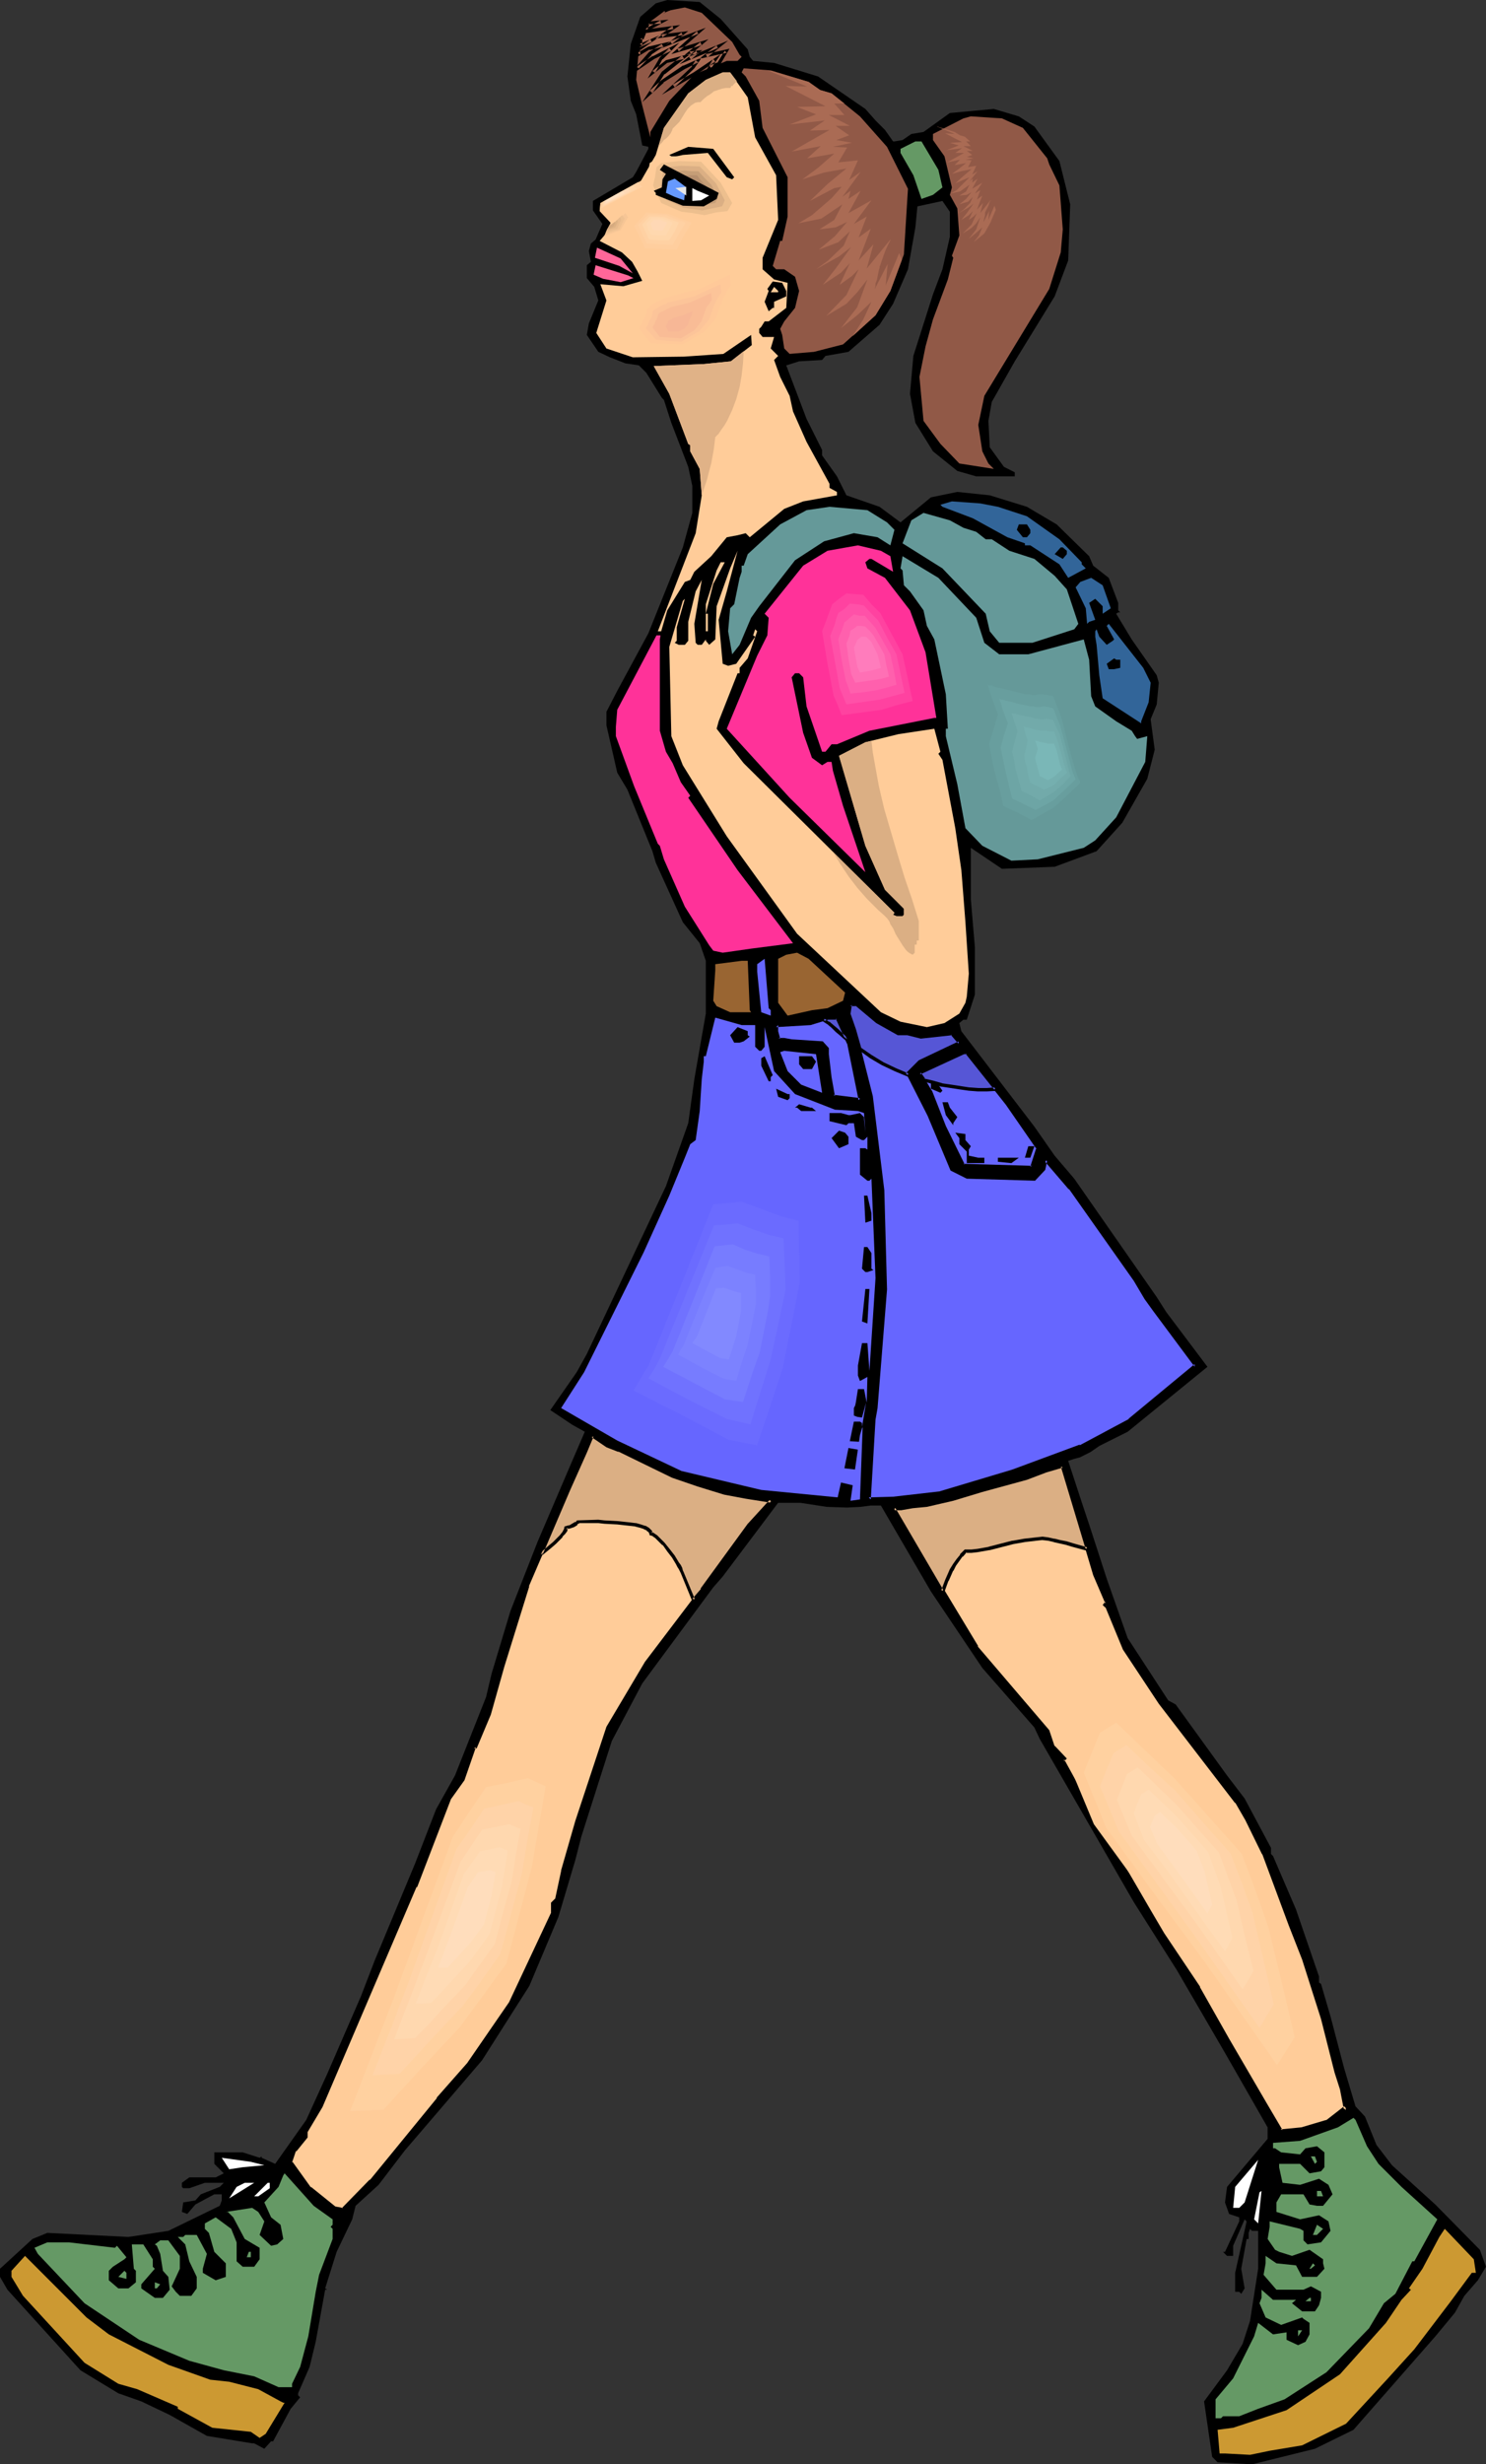 <?xml version="1.0" encoding="UTF-8" standalone="no"?>
<svg
   version="1.0"
   width="93.972mm"
   height="155.711mm"
   id="svg150"
   sodipodi:docname="Walking 3.wmf"
   xmlns:inkscape="http://www.inkscape.org/namespaces/inkscape"
   xmlns:sodipodi="http://sodipodi.sourceforge.net/DTD/sodipodi-0.dtd"
   xmlns="http://www.w3.org/2000/svg"
   xmlns:svg="http://www.w3.org/2000/svg">
  <rect width="100%" height="100%" fill="#333333" stroke="none"/>
  <sodipodi:namedview
     id="namedview150"
     pagecolor="#ffffff"
     bordercolor="#000000"
     borderopacity="0.25"
     inkscape:showpageshadow="2"
     inkscape:pageopacity="0.0"
     inkscape:pagecheckerboard="0"
     inkscape:deskcolor="#d1d1d1"
     inkscape:document-units="mm" />
  <defs
     id="defs1">
    <pattern
       id="WMFhbasepattern"
       patternUnits="userSpaceOnUse"
       width="6"
       height="6"
       x="0"
       y="0" />
  </defs>
  <path
     style="fill:#000000;fill-opacity:1;fill-rule:evenodd;stroke:none"
     d="m 172.252,4.525 6.463,7.272 0.485,1.778 0.808,0.97 5.009,0.485 10.503,3.232 11.311,7.756 2.424,2.747 2.262,2.262 1.939,2.747 h 0.323 l 1.939,-0.323 2.101,-1.454 2.909,-0.485 6.302,-4.525 10.503,-0.97 5.979,1.778 3.716,2.424 5.979,8.241 2.585,10.342 -0.485,13.412 -3.232,8.564 -9.534,15.513 -5.494,9.695 -0.808,4.525 0.323,6.302 3.393,4.686 2.585,1.293 v 0.97 h -9.21 l -4.524,-1.293 -5.817,-4.686 -4.201,-6.787 -1.293,-6.948 0.808,-9.049 4.686,-14.705 2.262,-5.979 1.777,-7.756 V 50.578 l -1.777,-2.585 -5.979,1.293 -0.485,5.009 -1.777,10.019 -3.555,8.241 -3.232,5.009 -7.433,6.464 -5.494,0.97 -0.808,0.97 -5.494,0.323 -3.07,0.97 4.848,12.766 3.716,7.433 v 1.293 l 3.555,5.009 2.262,4.525 7.918,2.747 5.009,3.717 7.271,-5.979 6.302,-1.293 7.756,0.808 8.887,2.747 7.11,4.201 7.756,7.595 0.97,2.262 3.716,2.909 2.262,5.979 v 1.778 l 0.485,0.485 h -0.485 l -0.485,0.323 3.716,6.14 5.979,8.564 0.485,1.778 -0.485,5.171 -1.454,3.555 0.97,7.272 -1.777,6.948 -5.979,10.503 -6.14,6.787 -10.018,3.717 -12.604,0.485 -7.433,-5.009 v 12.281 l 0.97,11.473 v 11.311 l -1.939,5.979 h -0.808 l -0.97,0.808 0.485,1.939 17.451,22.784 4.848,6.948 4.686,5.494 19.714,28.278 2.262,3.555 9.857,13.089 -19.067,15.513 -6.787,3.393 -2.101,1.454 -2.585,1.293 -1.293,0.323 -1.454,0.485 3.232,9.857 1.777,5.333 4.201,12.927 5.009,14.22 9.695,14.866 1.777,0.97 12.281,16.967 4.201,5.494 6.302,11.796 v 1.454 l 0.485,0.485 5.494,12.766 5.494,15.998 v 1.454 l 0.485,0.323 2.262,7.756 3.232,12.281 2.747,9.211 2.262,2.424 2.747,6.787 3.716,4.848 10.342,9.372 10.665,10.827 1.454,4.04 -1.939,3.232 -3.232,3.717 -2.262,4.04 -4.686,5.656 -19.552,22.3 -9.21,4.525 -15.028,3.717 -8.241,-0.485 -1.293,-1.293 -1.939,-13.25 5.494,-7.433 3.716,-6.302 1.777,-5.494 1.939,-12.443 v -9.049 h -1.454 l -0.485,-0.485 -0.323,0.97 v 1.454 h -0.485 l -1.293,7.11 0.808,4.686 -0.808,1.293 -0.485,-0.485 h -0.97 v -4.525 l 2.747,-12.281 -0.485,-0.485 -2.747,6.302 v 2.424 h -1.454 l -0.97,-0.97 h 0.485 l 3.393,-7.272 v -0.97 l -2.424,-0.808 -0.97,-2.747 0.485,-3.717 9.695,-11.473 v -2.747 l -10.18,-17.775 -11.473,-19.714 -10.342,-16.321 -22.461,-38.943 -1.293,-2.747 -12.442,-14.22 -12.281,-18.26 -11.957,-20.522 h -2.424 l -2.424,0.323 -3.232,0.162 -4.848,-0.162 -6.302,-0.97 h -5.332 l -13.25,17.613 -2.262,2.585 -16.967,22.946 -7.271,13.735 -7.271,22.784 -1.454,5.656 -4.04,13.574 -6.948,16.482 -11.311,17.775 -18.421,21.492 -6.302,8.241 -5.494,5.009 -0.808,3.232 -3.717,7.756 -2.747,8.726 0.485,0.323 h -0.485 l -2.262,12.443 -1.454,5.979 -2.747,6.302 v 0.485 l 0.485,0.485 -2.262,2.747 -4.201,7.756 h -0.485 l -1.616,1.778 -2.424,-1.293 h -0.485 l -10.826,-1.778 -8.887,-5.009 -6.787,-3.232 -5.494,-1.939 -9.049,-5.494 L 1.777,546.824 0,543.754 v -1.939 l 7.756,-7.11 3.555,-1.454 19.39,0.97 9.534,-1.454 12.281,-5.979 0.485,-1.293 V 524.04 h -1.777 l -4.524,2.424 -1.939,2.262 -1.293,-0.485 0.323,-2.262 2.909,-0.485 1.293,-1.454 4.524,-1.778 0.97,-0.97 h -4.524 l -3.717,1.293 h -1.454 l -0.323,-0.323 v -0.97 l 1.777,-1.293 h 6.302 l 1.939,-0.97 -2.262,-2.262 v -2.747 h 6.787 l 4.04,1.293 0.485,-0.323 v 0.323 l 3.232,1.454 7.433,-10.503 5.009,-10.988 8.079,-18.583 3.232,-8.403 9.695,-23.269 5.009,-12.927 4.524,-8.08 7.433,-18.745 1.293,-5.494 4.524,-15.028 6.463,-16.482 8.241,-19.229 3.07,-7.11 -2.909,-1.616 -5.332,-3.555 6.302,-9.049 2.424,-4.363 18.906,-40.075 5.332,-15.028 1.454,-10.503 1.777,-10.18 0.97,-5.494 v -12.604 l -1.454,-4.201 -4.04,-5.009 -6.463,-14.22 -0.808,-2.747 -5.979,-14.705 -2.424,-4.04 -2.585,-11.311 v -3.232 l 2.585,-5.009 7.433,-13.735 8.241,-20.522 2.262,-8.241 v -6.464 l -0.97,-4.525 -4.04,-10.503 -1.777,-5.494 -0.485,-0.485 -3.716,-5.979 -1.777,-1.778 -3.232,-0.485 -3.716,-1.454 -2.747,-1.293 -2.747,-4.04 0.485,-2.747 2.262,-5.494 -0.97,-3.232 -1.777,-2.101 v -3.07 l 0.97,-0.808 -0.485,-2.585 0.485,-1.778 1.131,-0.97 1.616,-3.717 -2.262,-3.232 v -2.262 l 9.534,-5.656 0.808,-1.293 2.909,-5.494 v -0.485 l -1.454,-0.323 -1.454,-7.433 -1.293,-3.232 -0.808,-5.817 0.808,-7.756 2.262,-6.464 3.716,-3.232 L 159.486,0 l 7.756,0.485 z"
     id="path1" />
  <path
     style="fill:#915947;fill-opacity:1;fill-rule:evenodd;stroke:none"
     d="m 174.999,10.019 1.777,3.07 0.485,0.485 -0.97,0.97 h -2.585 l -7.756,3.232 -5.979,6.302 -4.524,7.433 v 1.293 l -1.939,-7.595 -1.454,-6.14 0.646,-7.272 0.323,-1.293 V 9.049 h 0.485 l 1.454,-3.555 3.716,-2.747 5.009,-0.97 4.04,1.293 z"
     id="path2" />
  <path
     style="fill:#915947;fill-opacity:1;fill-rule:evenodd;stroke:none"
     d="m 193.258,19.553 2.747,1.939 2.747,0.808 6.787,5.494 6.463,7.272 5.009,10.019 -0.97,15.674 -3.232,8.726 -3.555,5.817 -7.756,6.948 -6.948,1.778 -5.817,0.485 -1.293,-1.293 -0.485,-3.232 -0.485,-1.454 0.97,-1.778 2.585,-3.232 0.97,-4.04 -0.97,-3.393 -2.585,-1.778 h -1.939 l -0.808,-0.808 1.777,-5.979 h 0.485 l 1.293,-5.817 v -9.372 l -5.979,-11.796 -0.808,-6.464 -3.232,-5.817 -0.97,-0.97 0.485,-0.97 6.463,0.485 z"
     id="path3" />
  <path
     style="fill:#ff3299;fill-opacity:1;fill-rule:evenodd;stroke:none"
     d="m 157.871,151.734 -0.162,0.97 v 21.815 l 1.454,5.009 1.616,2.747 1.939,4.525 2.262,3.232 -0.485,0.485 11.796,17.29 13.25,17.452 -10.018,1.293 -6.787,0.97 -2.262,-0.485 -0.97,-1.293 -5.817,-9.211 -5.009,-11.311 -0.97,-3.232 -0.485,-0.485 -5.656,-13.735 -4.363,-11.958 v -2.262 l 0.323,-4.04 9.21,-17.452 0.162,-0.323 h 0.162 0.323 z"
     id="path4" />
  <path
     style="fill:#ffcc99;fill-opacity:1;fill-rule:evenodd;stroke:none"
     d="m 178.715,23.269 1.777,9.534 5.009,9.049 0.485,10.665 -3.716,9.049 v 2.747 l 2.747,2.424 3.232,0.808 -0.323,5.979 -4.201,3.232 h -0.97 l -0.808,1.293 -0.485,0.485 v 0.97 l 0.808,0.97 h 2.747 l -0.808,2.747 1.777,1.778 -0.97,0.97 1.454,4.04 2.262,4.525 0.808,3.717 3.232,7.272 5.494,10.019 v 0.97 l 1.777,0.97 v 0.808 l -8.079,1.454 -4.524,1.778 -8.241,6.787 -0.97,-0.97 -1.939,0.485 -2.585,0.485 -3.716,4.525 -4.04,3.717 -0.97,1.939 -1.293,0.485 -4.201,6.787 -1.454,5.009 h -0.808 l 9.049,-23.431 1.454,-9.049 -0.485,-6.302 -2.262,-4.201 v -1.454 l -0.485,-0.323 -4.524,-11.958 -3.716,-6.625 11.957,-0.485 6.463,-0.646 5.009,-3.878 -0.162,-2.424 -6.625,4.525 -9.372,0.646 -12.281,0.162 -6.302,-2.101 -2.424,-3.717 2.424,-7.756 -1.454,-3.878 5.494,0.485 4.524,-1.293 -1.131,-2.262 -1.293,-2.262 -2.424,-2.262 -5.332,-2.747 1.939,-2.262 0.646,-2.101 -2.585,-2.747 0.162,-1.454 9.534,-5.494 3.716,-6.464 1.939,-6.464 5.817,-8.241 4.201,-3.232 4.04,-1.778 h 1.777 z"
     id="path5" />
  <path
     style="fill:#915947;fill-opacity:1;fill-rule:evenodd;stroke:none"
     d="m 244.481,30.541 5.817,7.272 0.485,1.454 2.424,5.009 0.808,10.503 -0.485,5.494 -2.747,8.726 -15.512,25.531 -1.454,6.948 0.97,6.302 1.454,2.909 1.293,1.293 -8.241,-1.293 -4.524,-4.686 -4.04,-5.494 -0.97,-10.503 1.454,-7.272 1.777,-6.464 3.555,-9.534 1.293,-5.171 -0.323,-0.485 1.777,-4.848 -0.485,-6.464 -1.777,-3.232 0.485,-1.778 -1.777,-7.433 -2.747,-3.878 v -1.454 l 7.271,-3.717 1.777,-0.485 7.433,0.485 z"
     id="path6" />
  <path
     style="fill:#659965;fill-opacity:1;fill-rule:evenodd;stroke:none"
     d="m 224.283,40.559 0.97,4.201 -2.262,1.778 -2.747,0.97 -1.939,-5.656 -3.07,-5.333 v -0.97 l 3.555,-1.778 h 1.454 z"
     id="path7" />
  <path
     style="fill:#000000;fill-opacity:1;fill-rule:evenodd;stroke:none"
     d="m 175.484,42.337 -0.485,0.485 -1.293,-0.485 -4.524,-5.817 -5.979,0.485 -1.454,0.323 h -1.293 l -0.485,-0.323 4.524,-1.939 5.979,0.485 z"
     id="path8" />
  <path
     style="fill:#ff6699;fill-opacity:1;fill-rule:evenodd;stroke:none"
     d="m 148.014,63.505 -5.817,-1.939 0.485,-2.424 5.656,2.585 2.909,3.555 z"
     id="path9" />
  <path
     style="fill:#ff6699;fill-opacity:1;fill-rule:evenodd;stroke:none"
     d="m 151.407,66.414 -3.07,0.97 -4.201,-0.808 -2.262,-0.97 0.485,-2.262 5.171,1.616 2.585,0.808 z"
     id="path10" />
  <path
     style="fill:#000000;fill-opacity:1;fill-rule:evenodd;stroke:none"
     d="m 187.926,69.484 v 1.293 l -2.909,1.293 v 1.454 h -0.323 l -0.97,0.808 -0.97,-2.262 0.97,-2.585 -0.323,-0.485 1.293,-1.778 2.262,0.323 z"
     id="path11" />
  <path
     style="fill:#ffcc99;fill-opacity:1;fill-rule:evenodd;stroke:none"
     d="m 185.987,69.807 h -1.777 l 0.808,-1.293 0.97,0.97 z"
     id="path12" />
  <path
     style="fill:#326599;fill-opacity:1;fill-rule:evenodd;stroke:none"
     d="m 238.502,121.032 6.948,2.262 7.756,5.494 5.332,5.494 v 0.485 l 0.97,0.97 -4.201,2.262 -2.101,-3.232 -6.948,-4.525 h -1.293 v -0.485 l -4.201,-1.454 -8.241,-4.525 -7.271,-2.747 -0.485,-0.485 2.747,-0.808 6.787,0.485 z"
     id="path13" />
  <path
     style="fill:#659999;fill-opacity:1;fill-rule:evenodd;stroke:none"
     d="m 212.002,124.748 1.777,1.778 -0.97,3.717 -3.07,-1.939 -5.656,-0.97 -7.11,1.939 -6.948,4.525 -8.564,10.988 -1.939,2.747 -2.747,6.464 -1.777,2.262 -0.97,-5.494 0.485,-5.494 0.97,-0.97 1.293,-6.302 0.485,-1.454 v -1.454 h 0.485 l 0.97,-2.747 7.756,-7.11 6.302,-3.393 5.494,-0.808 9.049,0.808 z"
     id="path14" />
  <path
     style="fill:#659999;fill-opacity:1;fill-rule:evenodd;stroke:none"
     d="m 230.262,126.041 3.07,0.97 2.262,1.778 h 1.454 l 4.201,2.747 5.979,1.939 4.848,4.04 2.909,3.232 2.747,8.241 -0.97,1.293 -10.018,3.232 h -7.918 l -2.262,-2.747 -0.97,-4.201 -10.342,-10.827 -9.534,-5.979 2.101,-5.494 2.909,-1.778 6.302,1.778 z"
     id="path15" />
  <path
     style="fill:#000000;fill-opacity:1;fill-rule:evenodd;stroke:none"
     d="m 246.259,126.526 v 0.808 l -0.808,0.97 h -0.97 l -1.454,-1.778 0.485,-1.293 h 1.939 z"
     id="path16" />
  <path
     style="fill:#ff3299;fill-opacity:1;fill-rule:evenodd;stroke:none"
     d="m 212.81,132.828 0.646,3.717 -5.171,-3.07 h -0.485 l -0.97,0.808 0.485,1.454 4.201,2.262 5.979,7.756 3.716,10.019 2.585,15.674 h -0.485 l -15.512,3.07 -7.756,3.232 h -1.293 l -1.454,1.778 h -0.808 l -3.716,-10.827 -0.808,-6.948 -0.97,-0.97 h -0.97 l -0.808,0.97 2.747,13.25 2.101,5.979 2.424,1.778 1.293,-0.808 h 0.97 l 0.323,2.101 2.424,8.403 5.332,15.836 -18.098,-17.775 -15.028,-16.482 7.271,-17.452 2.424,-4.848 0.323,-4.201 -0.97,-0.97 9.21,-11.473 5.817,-3.555 4.524,-0.808 2.747,-0.485 5.494,1.293 z"
     id="path17" />
  <path
     style="fill:#000000;fill-opacity:1;fill-rule:evenodd;stroke:none"
     d="m 254.984,131.535 v 0.808 l -0.97,1.131 -1.939,-1.131 1.454,-1.616 h 0.485 z"
     id="path18" />
  <path
     style="fill:#ffcc99;fill-opacity:1;fill-rule:evenodd;stroke:none"
     d="m 171.767,148.017 0.97,10.503 1.293,0.485 1.939,-0.485 4.524,-6.464 -0.485,-0.323 0.485,-1.454 0.485,0.485 -2.262,6.464 -1.939,2.262 v 1.293 h -0.485 l -4.524,11.473 -0.485,1.778 6.463,8.241 36.034,35.712 -0.323,0.485 0.808,0.323 h 1.454 l 0.323,-0.323 v -1.454 l -4.524,-4.525 -4.686,-10.503 -6.302,-21.492 6.302,-3.232 7.918,-1.939 8.564,-1.293 1.454,5.494 -0.485,0.485 0.97,1.454 3.07,16.321 1.454,10.019 0.97,12.443 0.808,12.281 -0.485,5.494 -0.323,1.454 -1.454,2.585 -3.555,2.262 -4.201,0.97 -6.302,-1.293 -4.686,-2.262 -20.037,-18.745 -16.805,-23.269 -10.503,-16.967 -2.747,-6.948 -0.485,-21.33 3.232,-10.988 0.485,-0.485 -1.939,6.787 v 3.232 l -0.485,0.485 0.97,0.485 h 1.454 l 0.808,-0.97 v -4.525 l 1.777,-7.272 1.454,-2.747 -1.777,10.503 0.323,4.525 0.485,0.485 h 0.97 l 0.97,-1.293 v 0.323 l 0.808,0.97 1.454,-1.293 0.323,-7.918 3.232,-9.049 1.777,-4.201 -2.585,9.695 z"
     id="path19" />
  <path
     style="fill:#659999;fill-opacity:1;fill-rule:evenodd;stroke:none"
     d="m 233.332,147.533 1.939,5.979 3.555,2.747 h 6.948 l 13.25,-3.555 1.293,4.848 0.485,8.726 0.97,2.424 5.009,3.555 3.716,2.262 0.808,1.293 0.485,0.646 2.424,-0.646 -0.485,6.14 -6.948,13.25 -5.009,5.494 -2.747,1.778 -10.988,2.747 -6.302,0.323 -6.948,-3.555 -4.04,-4.201 -1.939,-10.503 -2.747,-11.473 v -1.778 h 0.485 l -0.485,-8.241 -2.747,-13.089 -1.777,-3.232 -0.808,-3.717 -3.232,-4.525 -1.454,-1.454 -0.323,-3.555 -0.485,-0.485 0.485,-2.909 8.564,5.171 z"
     id="path20" />
  <path
     style="fill:#ffcc99;fill-opacity:1;fill-rule:evenodd;stroke:none"
     d="m 170.474,139.453 -1.777,7.11 h 0.485 v 4.201 h -0.485 v -6.464 l 2.585,-8.08 0.97,-1.939 h 0.97 z"
     id="path21" />
  <path
     style="fill:#326599;fill-opacity:1;fill-rule:evenodd;stroke:none"
     d="m 265.488,145.27 -1.939,1.293 v -1.778 l -1.777,-1.778 -1.454,0.97 1.454,4.04 -1.454,0.485 -0.485,0.485 -0.323,-3.717 -2.424,-5.009 1.131,-1.293 2.585,-0.97 2.747,1.778 z"
     id="path22" />
  <path
     style="fill:#326599;fill-opacity:1;fill-rule:evenodd;stroke:none"
     d="m 275.021,163.045 -0.485,4.686 -1.777,4.525 v 0.485 l -9.21,-5.979 -0.808,-5.494 -0.646,-7.272 -0.323,-1.939 v -1.293 l 0.323,-0.485 0.646,1.778 1.777,1.939 1.454,-0.97 0.323,-0.323 -1.777,-3.232 0.485,-0.485 8.241,10.503 z"
     id="path23" />
  <path
     style="fill:#000000;fill-opacity:1;fill-rule:evenodd;stroke:none"
     d="m 267.75,157.551 v 1.939 l -1.454,0.323 h -1.293 l -0.485,-1.293 1.777,-1.293 0.485,0.323 z"
     id="path24" />
  <path
     style="fill:#996532;fill-opacity:1;fill-rule:evenodd;stroke:none"
     d="m 201.984,237.054 -0.485,1.939 -3.716,1.778 -3.716,0.485 -5.817,1.293 -2.262,-3.07 v -10.503 l 1.939,-0.97 2.585,-0.485 2.747,1.454 z"
     id="path25" />
  <path
     style="fill:#6666ff;fill-opacity:1;fill-rule:evenodd;stroke:none"
     d="m 184.209,241.256 v 1.293 l -2.262,-0.808 -0.97,-9.695 v -1.778 l 1.777,-1.293 0.97,11.796 z"
     id="path26" />
  <path
     style="fill:#996532;fill-opacity:1;fill-rule:evenodd;stroke:none"
     d="m 179.2,241.256 0.323,0.485 h -5.009 l -3.232,-1.454 -0.808,-1.293 0.485,-7.272 v -1.454 l 6.302,-0.808 h 1.454 z"
     id="path27" />
  <path
     style="fill:#6666ff;fill-opacity:1;fill-rule:evenodd;stroke:none"
     d="m 180.493,244.811 v 5.171 l 0.97,0.97 h 0.485 l 0.808,-0.97 v -4.686 l 2.262,10.503 5.009,5.494 9.534,3.717 5.494,0.323 1.454,0.485 0.323,4.686 -0.323,-3.232 v -0.485 l -0.97,-0.97 -2.262,0.485 h -0.485 l -1.777,-0.485 h -2.747 v 1.939 l 4.04,0.97 0.485,-0.485 h 1.293 l 0.485,3.232 1.454,0.808 h 0.485 l 0.808,-0.808 v 3.07 l -0.485,-0.323 h -1.293 v 6.302 l 1.777,1.454 h 0.485 l 0.485,-0.485 0.97,23.754 -1.454,22.138 -0.485,-6.625 h -1.293 l -0.97,5.333 v 2.424 l 0.485,1.293 1.777,-0.97 -0.162,6.14 -0.646,-3.232 h -1.454 l -0.485,3.07 -0.162,0.808 -0.323,0.646 v 1.778 l 0.808,0.323 1.131,0.162 0.97,-3.555 -0.97,5.817 v -0.97 l -0.485,-0.323 h -1.454 l -0.97,4.686 2.747,0.162 -0.323,1.939 -2.747,-0.485 -0.97,4.848 2.747,0.323 -0.162,3.878 -3.393,-0.808 -0.808,3.555 -18.259,-1.778 -19.067,-4.525 -15.351,-7.272 -13.412,-7.756 5.494,-8.564 14.22,-28.602 6.14,-13.574 3.716,-9.049 1.293,-3.232 1.293,-0.97 0.97,-6.948 0.485,-7.595 0.485,-4.201 v -1.293 h 0.485 l 2.262,-9.211 6.302,1.778 z"
     id="path28" />
  <path
     style="fill:#6666ff;fill-opacity:1;fill-rule:evenodd;stroke:none"
     d="m 240.765,263.717 7.271,10.503 -1.293,4.525 -16.482,-0.485 -4.524,-9.211 -3.232,-8.08 -2.747,-4.686 10.503,-5.009 h 0.808 z m -37.973,-14.705 2.747,13.735 -6.463,-0.808 -0.808,-4.686 -0.485,-5.494 v -1.293 l -1.293,-1.454 -7.271,-0.323 -1.777,-0.485 h -1.454 l -0.485,-1.939 v -1.454 l 8.241,-0.485 4.04,-1.293 h 2.262 z m 6.948,-5.009 -5.171,-4.201 h -1.293 l -0.485,2.262 1.293,3.717 4.201,16.159 2.747,22.3 0.485,23.592 -2.262,28.44 -0.485,2.747 -1.131,19.068 5.817,-0.323 11.311,-1.131 17.128,-5.333 16.32,-5.817 11.796,-6.302 15.836,-13.089 -9.857,-13.25 -2.101,-2.747 -2.585,-4.363 -15.512,-21.976 -5.817,-6.787 -0.485,2.262 -2.262,2.262 -16.159,-0.323 -3.555,-1.939 -5.494,-12.927 -5.009,-10.019 2.747,-2.747 9.534,-4.525 -1.777,-2.262 -7.271,0.808 -3.232,-0.808 h -2.262 z"
     id="path29" />
  <path
     style="fill:#000000;fill-opacity:1;fill-rule:evenodd;stroke:none"
     d="m 240.442,263.878 7.271,10.503 v -0.323 l -1.454,4.525 0.485,-0.162 -16.482,-0.485 0.323,0.162 -4.524,-9.211 v 0 l -3.232,-8.241 v 0 l -2.747,-4.525 -0.162,0.485 10.503,-4.848 h -0.162 0.808 l -0.323,-0.162 9.695,12.281 0.646,-0.485 -9.695,-12.443 h -1.293 l -10.826,5.171 2.909,5.009 h -0.162 l 3.232,8.08 h 0.162 l 4.686,9.534 16.967,0.323 1.454,-4.848 -7.433,-10.827 z"
     id="path30" />
  <path
     style="fill:#000000;fill-opacity:1;fill-rule:evenodd;stroke:none"
     d="m 202.469,249.335 v -0.162 l 2.747,13.574 0.485,-0.485 -6.463,-0.808 0.323,0.323 -0.808,-4.525 -0.646,-5.494 v 0 -1.454 l -1.454,-1.616 -7.433,-0.485 v 0 l -1.777,-0.323 h -1.454 l 0.485,0.162 -0.485,-1.778 v 0 -1.454 l -0.485,0.485 8.241,-0.485 4.201,-1.293 h -0.162 2.262 l -0.323,-0.323 2.747,6.14 0.808,-0.323 -3.07,-6.302 h -2.424 l -4.201,1.293 h 0.162 l -8.564,0.485 v 1.939 l 0.485,2.101 1.777,0.162 h -0.162 l 1.777,0.323 7.433,0.485 -0.323,-0.162 1.293,1.293 -0.162,-0.162 v 1.293 0 l 0.646,5.656 0.808,4.848 7.271,0.97 -2.747,-14.22 z"
     id="path31" />
  <path
     style="fill:#000000;fill-opacity:1;fill-rule:evenodd;stroke:none"
     d="m 209.902,243.679 v 0 l -5.171,-4.201 h -1.777 l -0.485,2.747 1.293,3.717 4.04,15.998 v 0 l 2.747,22.3 v 0 l 0.646,23.592 v 0 l -2.262,28.44 -0.485,2.747 v 0 l -1.131,19.391 6.14,-0.162 v 0 l 11.311,-1.131 17.29,-5.333 16.159,-5.979 h 0.162 l 11.796,-6.302 16.159,-13.25 -10.018,-13.574 -2.101,-2.909 v 0.162 l -2.424,-4.363 v -0.162 l -15.674,-21.815 v -0.162 l -6.463,-7.272 -0.646,2.909 0.162,-0.162 -2.262,2.424 0.323,-0.162 -16.159,-0.485 h 0.323 l -3.716,-1.778 0.162,0.162 -5.494,-12.927 -5.009,-10.019 v 0.485 l 2.747,-2.747 -0.162,0.162 10.018,-4.848 -2.262,-2.747 -7.595,0.808 h 0.323 l -3.393,-0.808 h -2.262 0.162 l -5.009,-2.747 -0.485,0.646 5.171,2.909 h 2.424 -0.162 l 3.232,0.808 7.433,-0.808 -0.323,-0.162 1.939,2.262 v -0.646 l -9.534,4.525 -3.07,3.07 5.171,10.18 5.494,13.089 3.878,1.939 16.32,0.485 2.424,-2.585 0.485,-2.262 -0.646,0.162 5.817,6.787 v -0.162 l 15.512,21.976 v 0 l 2.585,4.363 v 0 l 2.101,2.909 9.857,13.25 v -0.646 l -15.836,13.089 h 0.162 l -11.796,6.302 v -0.162 l -16.159,5.979 -17.29,5.171 h 0.162 l -11.311,1.293 v 0 l -5.817,0.162 0.485,0.485 1.131,-19.068 v 0 l 0.485,-2.747 2.262,-28.278 v -0.162 l -0.646,-23.592 v 0 l -2.747,-22.461 v 0 l -4.04,-15.998 -1.293,-3.717 v 0.162 l 0.323,-2.262 -0.323,0.323 h 1.293 l -0.162,-0.162 5.009,4.201 z"
     id="path32" />
  <path
     style="fill:#000000;fill-opacity:1;fill-rule:evenodd;stroke:none"
     d="m 178.715,247.234 0.485,0.323 -1.454,1.131 -0.97,0.323 h -1.293 l -0.97,-1.778 1.777,-1.939 2.424,0.97 z"
     id="path33" />
  <path
     style="fill:#6666ff;fill-opacity:1;fill-rule:evenodd;stroke:none"
     d="m 196.49,260.97 -5.009,-1.939 -3.232,-3.232 -1.777,-4.525 0.97,-0.323 7.595,0.808 z"
     id="path34" />
  <path
     style="fill:#000000;fill-opacity:1;fill-rule:evenodd;stroke:none"
     d="m 184.209,257.253 v 0.97 h -0.485 l -1.777,-3.717 v -1.778 l 0.808,-0.485 1.939,4.525 z"
     id="path35" />
  <path
     style="fill:#000000;fill-opacity:1;fill-rule:evenodd;stroke:none"
     d="m 195.036,253.536 -0.97,1.778 h -2.101 l -0.97,-1.131 v -1.939 h 3.07 z"
     id="path36" />
  <path
     style="fill:#000000;fill-opacity:1;fill-rule:evenodd;stroke:none"
     d="m 225.252,260.485 -0.485,0.485 -2.262,-0.97 v -1.293 l -0.485,-0.485 v -1.454 l 0.97,0.485 z"
     id="path37" />
  <path
     style="fill:#000000;fill-opacity:1;fill-rule:evenodd;stroke:none"
     d="m 188.734,261.293 v 0.97 l -0.485,0.485 -2.262,-0.808 -0.485,-1.939 2.747,1.293 z"
     id="path38" />
  <path
     style="fill:#000000;fill-opacity:1;fill-rule:evenodd;stroke:none"
     d="m 227.03,264.525 1.777,2.262 -0.97,1.454 v 0.485 l -1.777,-2.424 -0.808,-3.07 h 1.293 z"
     id="path39" />
  <path
     style="fill:#000000;fill-opacity:1;fill-rule:evenodd;stroke:none"
     d="m 194.066,264.525 0.97,0.808 h -3.555 l -0.97,-0.808 h -0.485 l 0.97,-0.808 2.747,0.808 z"
     id="path40" />
  <path
     style="fill:#000000;fill-opacity:1;fill-rule:evenodd;stroke:none"
     d="m 202.792,271.473 v 1.778 l -2.262,0.97 -1.777,-2.424 1.777,-1.778 1.454,0.485 z"
     id="path41" />
  <path
     style="fill:#000000;fill-opacity:1;fill-rule:evenodd;stroke:none"
     d="m 230.746,272.281 1.293,1.454 -0.485,0.808 v 1.454 l 2.262,0.485 h 1.454 v 1.293 h -4.201 v -2.747 l -1.777,-1.778 v -1.454 l -0.97,-1.293 2.424,0.323 z"
     id="path42" />
  <path
     style="fill:#000000;fill-opacity:1;fill-rule:evenodd;stroke:none"
     d="m 246.259,276.482 h -1.293 l 0.808,-2.747 h 1.454 z"
     id="path43" />
  <path
     style="fill:#000000;fill-opacity:1;fill-rule:evenodd;stroke:none"
     d="m 241.734,277.775 -3.232,-0.323 v -0.97 h 5.009 z"
     id="path44" />
  <path
     style="fill:#000000;fill-opacity:1;fill-rule:evenodd;stroke:none"
     d="m 208.286,289.733 v 1.778 l -1.454,0.485 -0.323,-6.464 h 0.808 z"
     id="path45" />
  <path
     style="fill:#000000;fill-opacity:1;fill-rule:evenodd;stroke:none"
     d="m 208.286,299.267 v 3.717 l 0.485,0.323 -1.454,0.485 h -0.485 l -0.808,-0.808 0.485,-5.171 h 0.808 z"
     id="path46" />
  <path
     style="fill:#000000;fill-opacity:1;fill-rule:evenodd;stroke:none"
     d="m 207.316,316.072 -1.293,-0.485 0.808,-7.756 h 0.97 z"
     id="path47" />
  <path
     style="fill:#ffcc99;fill-opacity:1;fill-rule:evenodd;stroke:none"
     d="m 154.477,349.522 6.302,3.07 5.979,2.101 6.302,1.778 5.332,0.97 5.979,0.97 -5.171,5.656 -11.473,15.513 -13.25,17.452 -9.21,15.513 -7.271,22.461 -3.555,11.796 -1.454,6.948 -0.97,0.808 v 2.424 l -10.018,21.33 -10.018,14.705 -7.271,8.241 -15.997,19.553 -6.787,6.948 -1.939,-0.485 -5.979,-4.686 -4.524,-6.302 0.97,-2.747 2.747,-3.232 v -1.454 l 3.555,-5.817 2.262,-5.494 20.198,-47.023 8.241,-21.007 3.232,-4.525 2.585,-7.918 h 0.485 l 3.232,-7.756 3.232,-11.311 5.817,-19.391 9.695,-22.784 4.04,-9.049 1.777,-3.878 3.555,2.424 2.909,0.97 z m 107.294,26.501 2.747,6.787 -0.485,0.485 0.485,0.323 4.201,10.18 8.726,12.766 18.098,23.754 2.424,4.201 4.04,8.241 6.463,16.805 3.07,8.241 4.686,14.22 3.232,12.766 1.293,4.04 0.97,5.171 -0.485,-0.485 -4.201,3.232 -5.817,1.778 -5.009,0.323 -3.716,-6.302 -9.21,-15.513 -6.787,-12.281 -8.726,-12.766 -3.232,-5.656 -14.22,-24.562 -6.302,-11.473 0.485,-0.323 -2.747,-2.909 -1.454,-3.555 -16.967,-20.199 -15.836,-26.501 -3.878,-6.625 1.777,0.162 2.585,-0.485 3.393,-0.323 6.302,-1.454 6.948,-2.101 10.665,-3.07 4.686,-1.616 4.04,-1.131 z"
     id="path48" />
  <path
     style="fill:#000000;fill-opacity:1;fill-rule:evenodd;stroke:none"
     d="m 154.316,349.845 6.302,3.07 v 0 l 6.14,2.101 6.302,1.939 v 0 l 5.171,0.97 6.14,0.97 -0.323,-0.808 -5.171,5.656 -0.162,0.162 -11.311,15.513 -13.25,17.452 -9.21,15.513 -7.433,22.461 -3.393,11.796 v 0.162 l -1.454,6.787 v -0.162 l -0.97,0.97 v 2.585 -0.162 l -10.018,21.33 v 0 l -10.018,14.543 v 0 l -7.271,8.241 v 0.162 l -15.997,19.553 v -0.162 l -6.787,6.948 0.323,-0.162 -1.777,-0.323 v 0 l -5.817,-4.686 v 0.162 l -4.524,-6.302 v 0.323 l 0.97,-2.909 v 0.323 l 2.747,-3.393 v -1.616 0.323 l 3.555,-5.979 v 0 l 22.461,-52.517 h 0.162 l 8.079,-21.007 v 0 l 3.232,-4.525 2.747,-7.918 -0.485,0.323 h 0.646 l 3.393,-8.08 v 0 l 3.232,-11.473 5.979,-19.229 -0.162,0.162 9.857,-22.946 4.04,-9.049 1.616,-3.878 -0.485,0.162 3.555,2.424 2.909,1.131 -0.162,-0.162 6.625,3.232 0.323,-0.808 -6.463,-3.07 h -0.162 l -2.909,-0.97 h 0.162 l -3.878,-2.747 -1.939,4.363 -4.04,9.049 -9.695,22.784 v 0.162 l -5.979,19.229 -3.232,11.473 0.162,-0.162 -3.232,7.756 0.323,-0.162 h -0.646 l -2.909,8.08 v -0.162 l -3.07,4.686 -8.241,21.007 v 0 l -22.461,52.517 v -0.162 l -3.717,6.14 v 1.454 l 0.162,-0.162 -2.747,3.07 -1.131,3.07 4.686,6.625 6.14,4.686 2.101,0.646 6.948,-7.11 v 0 l 15.997,-19.553 v 0 l 7.433,-8.403 v 0 l 10.018,-14.543 v -0.162 l 10.18,-21.33 v -2.585 l -0.162,0.323 0.97,-0.97 1.616,-7.11 v 0.162 l 3.393,-11.958 7.433,-22.3 v 0 l 9.049,-15.513 13.412,-17.29 11.311,-15.513 h -0.162 l 5.817,-6.302 -6.787,-0.97 -5.171,-0.97 v 0 l -6.302,-1.939 -6.14,-2.101 h 0.162 l -6.302,-3.07 z"
     id="path49" />
  <path
     style="fill:#000000;fill-opacity:1;fill-rule:evenodd;stroke:none"
     d="m 261.286,376.184 v 0 l 2.909,6.787 v -0.485 l -0.646,0.808 0.646,0.646 v -0.162 l 4.201,10.18 8.564,12.927 18.259,23.754 v -0.162 l 2.424,4.201 4.04,8.241 v -0.162 l 6.302,16.967 v 0 l 3.232,8.241 v 0 l 4.524,14.22 3.232,12.766 1.293,4.04 v 0 l 0.97,5.009 0.808,-0.323 -0.808,-0.646 -4.363,3.393 0.162,-0.162 -5.979,1.778 v 0 l -5.009,0.485 0.485,0.162 -3.716,-6.302 v 0 l -9.049,-15.513 v 0 L 286.817,474.593 v -0.162 l -8.564,-12.766 -3.232,-5.494 -14.381,-24.723 v 0.162 l -6.302,-11.473 v 0.485 l 0.646,-0.646 -2.909,-3.07 v 0.162 l -1.293,-3.878 -17.128,-20.037 h 0.162 l -15.997,-26.501 -3.878,-6.625 -0.323,0.646 h 1.777 l 2.747,-0.485 3.393,-0.323 v 0 l 6.302,-1.454 6.948,-2.101 10.665,-2.909 4.686,-1.778 3.878,-1.131 -0.485,-0.323 7.756,26.016 0.808,-0.323 -7.918,-26.178 -4.363,1.131 -4.686,1.778 -10.665,2.909 -6.948,2.101 -6.14,1.454 v 0 l -3.393,0.323 -2.585,0.485 v 0 h -2.585 l 4.201,7.272 15.997,26.501 h 0.162 l 16.967,20.199 -0.162,-0.323 1.454,3.878 2.747,2.747 v -0.485 l -0.646,0.646 6.463,11.635 v 0 l 14.22,24.723 3.232,5.494 8.726,12.766 v 0 l 6.787,12.281 v 0 l 9.21,15.674 v -0.162 l 3.716,6.625 5.332,-0.485 5.979,-1.778 4.201,-3.232 h -0.485 l 1.293,1.131 -1.131,-6.14 v 0 l -1.293,-4.04 -3.232,-12.927 -4.524,-14.22 v 0 l -3.232,-8.241 v 0.162 l -6.302,-16.967 h -0.162 l -4.04,-8.241 -2.262,-4.201 v 0 l -18.259,-23.754 -8.726,-12.766 v 0 l -4.201,-10.18 -0.485,-0.485 v 0.646 l 0.646,-0.646 -2.909,-7.11 v 0 z"
     id="path50" />
  <path
     style="fill:#6666ff;fill-opacity:1;fill-rule:evenodd;stroke:none"
     d="m 206.023,341.119 0.162,-0.323 -0.646,17.29 -2.262,0.323 2.262,-15.674 z"
     id="path51" />
  <path
     style="fill:#659965;fill-opacity:1;fill-rule:evenodd;stroke:none"
     d="m 326.729,512.567 2.747,4.201 5.494,5.494 8.564,7.756 -5.494,10.019 h -0.485 l -4.04,7.756 -2.747,2.262 -3.555,5.979 -10.18,10.503 -10.018,6.464 -6.302,2.262 -4.524,1.778 h -3.878 l -0.485,0.485 h -1.293 v -4.525 l 4.201,-5.009 5.009,-10.019 0.97,-3.232 3.555,2.747 3.232,-0.485 v 1.778 l 2.747,1.293 1.777,-0.808 0.97,-1.778 v -2.747 l -1.454,-0.97 -0.323,-0.323 -5.009,1.778 -3.716,-1.778 -1.454,-3.393 0.485,-1.293 v -1.939 l 2.747,2.424 h 5.494 l -0.97,0.808 2.424,1.939 h 3.07 l 0.97,-1.454 0.485,-1.778 v -1.454 l -2.424,-1.293 -1.777,0.808 h -6.463 l -3.07,-3.555 0.485,-2.747 v -1.778 l 2.585,1.778 4.686,0.485 1.454,2.747 h 3.555 l 1.777,-1.939 -0.323,-1.293 v -0.97 l -3.232,-2.262 -4.201,1.454 -3.07,-0.97 -0.97,-0.485 -1.777,-2.585 0.485,-2.909 v -1.293 l 7.271,1.778 0.808,0.485 v 2.262 l 0.97,0.97 3.232,-0.485 2.262,-2.747 -0.485,-2.262 -2.262,-1.454 -4.524,0.97 -5.656,-1.778 v -2.262 l 1.131,-1.939 h 5.332 l 1.454,2.424 1.777,0.323 h 1.454 l 2.262,-2.747 -0.97,-2.262 -2.262,-1.454 -4.524,1.454 -4.201,-0.485 -0.808,-3.717 v -0.808 h 5.009 l 2.262,2.262 2.747,-0.485 0.808,-0.97 v -3.555 l -1.777,-1.454 -2.747,0.485 -1.293,1.454 -4.524,-0.485 -1.454,-0.97 h -0.485 v -1.293 l 6.463,-0.485 9.049,-3.232 3.717,-2.262 0.485,0.485 z"
     id="path52" />
  <path
     style="fill:#659965;fill-opacity:1;fill-rule:evenodd;stroke:none"
     d="m 314.772,516.284 -0.485,0.485 -0.97,-1.778 h 0.97 z"
     id="path53" />
  <path
     style="fill:#ffffff;fill-opacity:1;fill-rule:evenodd;stroke:none"
     d="m 63.181,517.092 -5.171,0.485 -3.232,0.485 -1.777,-2.747 6.948,0.97 z"
     id="path54" />
  <path
     style="fill:#ffffff;fill-opacity:1;fill-rule:evenodd;stroke:none"
     d="m 296.674,526.787 -0.485,0.485 h -1.454 l 0.485,-5.009 5.494,-6.464 -3.232,10.18 z"
     id="path55" />
  <path
     style="fill:#659965;fill-opacity:1;fill-rule:evenodd;stroke:none"
     d="m 79.501,530.019 v 1.293 l -0.485,0.485 0.485,0.485 v 2.424 l -3.232,8.564 -0.808,4.04 -1.777,10.665 -1.939,7.272 -1.939,4.04 v 0.808 h -3.232 l -5.817,-2.585 -7.271,-1.454 -8.241,-2.262 -11.957,-5.009 -13.089,-8.726 -11.15,-11.796 -0.808,-1.454 3.07,-1.293 h 5.171 l 10.988,1.293 0.485,-0.485 2.262,2.747 -0.485,0.485 -2.747,1.778 -0.97,0.97 v 2.262 l 2.262,1.939 h 2.424 l 1.777,-1.454 v -2.747 l -0.485,-0.485 -0.485,-5.817 h 2.747 l 2.262,3.555 v 1.778 l 0.485,0.485 -3.232,3.717 v 0.97 l 3.232,2.262 h 1.939 l 1.616,-1.939 -0.323,-3.07 -1.293,-1.454 -0.646,-4.04 -0.808,-1.939 -0.485,-0.323 1.293,-0.97 h 1.939 l 2.747,3.717 v 3.07 l -1.939,4.201 0.97,1.293 0.97,0.97 h 2.747 l 1.293,-1.778 v -2.747 l -1.777,-3.717 -0.97,-4.04 -1.777,-1.778 h 1.293 l 0.485,-0.485 h 2.747 l 2.424,4.525 -0.97,3.555 v 0.97 l 3.07,1.778 2.424,-0.808 v -3.232 l -2.747,-2.747 -1.293,-4.525 -0.97,-0.97 v -1.293 l 2.585,-1.454 3.717,2.747 1.293,3.232 v 4.525 l 1.454,1.293 h 2.747 l 1.293,-1.778 v -2.747 l -3.555,-2.101 -2.747,-5.171 -1.293,-1.293 h -0.485 l 6.302,-0.97 1.454,0.97 1.454,2.262 -1.131,3.232 2.747,2.585 1.454,-0.323 1.454,-1.293 -0.646,-3.393 -2.262,-1.778 -1.616,-3.555 3.393,-3.717 1.131,-2.747 0.323,-0.485 6.948,7.756 z"
     id="path56" />
  <path
     style="fill:#ffffff;fill-opacity:1;fill-rule:evenodd;stroke:none"
     d="m 54.778,525.01 1.777,-2.747 1.939,-0.97 h 2.262 z"
     id="path57" />
  <path
     style="fill:#ffffff;fill-opacity:1;fill-rule:evenodd;stroke:none"
     d="m 64.473,522.586 -2.747,1.939 h -0.97 l 3.232,-3.232 h 0.485 z"
     id="path58" />
  <path
     style="fill:#ffffff;fill-opacity:1;fill-rule:evenodd;stroke:none"
     d="m 303.784,522.586 -0.323,2.909 z"
     id="path59" />
  <path
     style="fill:#ffffff;fill-opacity:1;fill-rule:evenodd;stroke:none"
     d="m 299.744,530.019 1.293,-6.464 0.485,-0.323 -0.808,7.756 z"
     id="path60" />
  <path
     style="fill:#659965;fill-opacity:1;fill-rule:evenodd;stroke:none"
     d="m 316.226,524.525 h -1.454 v -1.293 h 0.97 z"
     id="path61" />
  <path
     style="fill:#659965;fill-opacity:1;fill-rule:evenodd;stroke:none"
     d="m 314.772,533.735 h -0.97 l 0.97,-2.424 1.454,0.97 z"
     id="path62" />
  <path
     style="fill:#cc9932;fill-opacity:1;fill-rule:evenodd;stroke:none"
     d="m 352.745,542.785 h -0.97 l -5.009,6.787 -8.726,11.473 -6.302,6.948 -10.018,10.827 -10.503,5.171 -7.756,1.293 -4.686,0.97 -5.979,-0.323 h -1.293 l -0.485,-5.656 3.716,-0.485 12.765,-4.201 12.765,-8.564 10.988,-12.281 3.717,-5.494 2.262,-2.424 -0.485,-0.323 3.232,-4.686 4.04,-7.595 1.293,-1.939 6.948,7.272 z"
     id="path63" />
  <path
     style="fill:#659965;fill-opacity:1;fill-rule:evenodd;stroke:none"
     d="M 59.949,539.068 H 58.979 l 0.485,-1.293 h 0.485 z"
     id="path64" />
  <path
     style="fill:#cc9932;fill-opacity:1;fill-rule:evenodd;stroke:none"
     d="m 26.016,557.489 14.22,7.272 10.018,3.555 4.524,0.485 6.948,1.778 5.332,2.909 0.646,0.323 h 0.323 l -4.524,7.433 -1.454,0.97 -2.101,-1.454 -9.21,-0.97 -8.241,-4.525 v -0.485 l -9.695,-4.201 -4.524,-1.293 -8.079,-5.009 -14.704,-15.998 -2.747,-4.525 v -1.454 l 3.232,-3.555 14.704,14.705 z"
     id="path65" />
  <path
     style="fill:#659965;fill-opacity:1;fill-rule:evenodd;stroke:none"
     d="m 313.317,541.815 h -0.323 l 0.808,-1.293 0.485,0.485 z"
     id="path66" />
  <path
     style="fill:#659965;fill-opacity:1;fill-rule:evenodd;stroke:none"
     d="m 30.217,544.239 -1.939,-0.485 1.454,-1.454 0.485,0.485 z"
     id="path67" />
  <path
     style="fill:#659965;fill-opacity:1;fill-rule:evenodd;stroke:none"
     d="m 37.488,546.501 h -0.485 v -1.454 l 1.293,0.485 z"
     id="path68" />
  <path
     style="fill:#659965;fill-opacity:1;fill-rule:evenodd;stroke:none"
     d="m 313.317,549.571 h -1.293 l 0.97,-0.808 h 0.323 z"
     id="path69" />
  <path
     style="fill:#659965;fill-opacity:1;fill-rule:evenodd;stroke:none"
     d="m 310.247,557.974 v -1.454 h 0.97 z"
     id="path70" />
  <path
     style="fill:#ffcc99;fill-opacity:1;fill-rule:evenodd;stroke:none"
     d="m 156.739,37.974 -1.454,0.97 -0.808,5.333 2.262,4.848 5.656,2.585 6.463,0.808 6.625,-1.293 1.293,-2.101 -3.393,-5.817 -5.494,-5.656 -6.14,-0.323 z"
     id="path71" />
  <path
     style="fill:#edbf8e;fill-opacity:1;fill-rule:evenodd;stroke:none"
     d="m 158.032,38.943 -0.485,0.485 -0.646,0.485 -0.323,2.262 -0.485,2.101 0.97,2.101 0.97,2.101 4.848,2.101 2.747,0.323 2.747,0.485 2.747,-0.646 2.747,-0.323 1.131,-1.939 -2.747,-4.848 -4.686,-5.009 -5.332,-0.162 z"
     id="path72" />
  <path
     style="fill:#dbaf84;fill-opacity:1;fill-rule:evenodd;stroke:none"
     d="m 159.325,39.913 -0.323,0.485 -0.485,0.485 -0.323,1.778 -0.323,1.778 1.454,3.393 4.04,1.778 2.262,0.323 2.262,0.323 2.262,-0.485 2.424,-0.485 0.323,-0.646 0.323,-0.808 -2.101,-4.04 -3.878,-4.04 -4.363,-0.162 -1.777,0.162 z"
     id="path73" />
  <path
     style="fill:#c69e77;fill-opacity:1;fill-rule:evenodd;stroke:none"
     d="m 160.779,41.044 -0.808,0.646 -0.485,2.909 0.646,1.293 0.646,1.293 3.07,1.454 3.555,0.485 3.555,-0.646 0.646,-1.293 -1.616,-3.07 -1.616,-1.616 -1.454,-1.616 h -1.777 l -1.616,-0.162 -1.454,0.162 z"
     id="path74" />
  <path
     style="fill:#b58e6d;fill-opacity:1;fill-rule:evenodd;stroke:none"
     d="m 162.072,42.175 -0.646,0.323 -0.162,1.131 -0.162,0.97 0.485,0.97 0.485,0.97 1.131,0.485 1.131,0.485 2.585,0.485 1.293,-0.323 1.293,-0.323 0.323,-0.323 0.162,-0.485 -1.293,-2.262 -1.131,-1.131 -0.97,-1.293 h -1.293 -1.293 z"
     id="path75" />
  <path
     style="fill:#a38263;fill-opacity:1;fill-rule:evenodd;stroke:none"
     d="m 163.364,43.145 -0.323,0.162 -0.323,1.454 0.646,1.131 1.454,0.646 1.616,0.162 1.616,-0.162 0.323,-0.646 -0.808,-1.293 -1.454,-1.616 -1.454,-0.162 z"
     id="path76" />
  <path
     style="fill:#000000;fill-opacity:1;fill-rule:evenodd;stroke:none"
     d="m 171.282,47.508 -3.07,1.778 -5.009,-0.162 -6.463,-2.585 v -0.485 l -0.485,-0.485 1.939,-0.808 0.162,-1.939 0.808,-1.293 -1.454,-0.97 0.97,-1.293 13.089,6.787 z"
     id="path77" />
  <path
     style="fill:#6699ff;fill-opacity:1;fill-rule:evenodd;stroke:none"
     d="m 163.526,47.831 -2.262,-0.808 -2.101,-0.97 0.485,-2.747 1.616,-0.646 2.585,1.939 z"
     id="path78" />
  <path
     style="fill:#ffffff;fill-opacity:1;fill-rule:evenodd;stroke:none"
     d="m 167.566,47.831 -2.101,0.162 v -3.07 l 1.293,0.646 2.747,1.131 z"
     id="path79" />
  <path
     style="fill:#e5e5e5;fill-opacity:1;fill-rule:evenodd;stroke:none"
     d="m 161.425,44.922 2.585,-0.323 v 2.101 z"
     id="path80" />
  <path
     style="fill:#dbaf84;fill-opacity:1;fill-rule:evenodd;stroke:none"
     d="m 157.386,35.065 0.323,-0.485 0.485,-0.485 0.485,-0.646 0.646,-0.485 0.485,-0.485 0.485,-0.646 0.323,-0.646 0.162,-0.485 0.808,-0.808 0.808,-0.808 1.293,-2.101 0.646,-0.97 0.808,-0.808 0.485,-0.323 0.485,-0.323 0.646,-0.162 h 0.646 l 0.808,-0.808 0.808,-0.646 0.808,-0.485 0.808,-0.646 0.97,-0.323 0.97,-0.323 0.97,-0.162 h 0.97 l 0.162,-0.162 v -0.162 l 0.162,-0.162 h 0.323 v -0.162 l 0.323,-0.323 0.646,-0.646 -1.616,-2.101 h -1.777 l -4.04,1.778 -4.201,3.232 -5.817,8.241 z"
     id="path81" />
  <path
     style="fill:#ffcc99;fill-opacity:1;fill-rule:evenodd;stroke:none"
     d="m 176.938,66.414 -0.162,-2.909 -9.049,4.04 -8.564,2.262 h -0.162 -0.162 l -0.323,0.162 -0.323,0.162 -0.808,0.323 -2.101,1.131 -0.808,0.485 -0.646,0.646 -0.162,0.162 -0.162,0.162 v 0.646 l -0.323,0.808 -0.808,1.778 -0.323,0.808 -0.485,0.808 -0.162,0.485 h -0.162 v 0.162 l 3.232,4.04 9.049,0.485 5.817,-3.393 3.393,-4.04 2.101,-5.817 z"
     id="path82" />
  <path
     style="fill:#ffc999;fill-opacity:1;fill-rule:evenodd;stroke:none"
     d="M 174.676,68.191 174.514,66.899 v -1.293 l -7.756,3.555 -3.555,0.808 -3.716,1.131 h -0.162 -0.162 l -0.485,0.162 -0.646,0.485 -0.97,0.323 -0.808,0.485 -0.808,0.485 -0.485,0.485 -0.162,0.162 -0.162,0.162 v 0.485 l -0.162,0.646 -0.808,1.616 -0.323,0.646 -0.323,0.646 -0.162,0.323 -0.162,0.162 v 0 l 2.747,3.555 1.939,0.162 h 1.939 l 3.878,0.162 2.424,-1.454 2.585,-1.454 1.454,-1.616 1.454,-1.778 1.777,-4.848 0.485,-0.808 0.323,-0.808 z"
     id="path83" />
  <path
     style="fill:#fcc499;fill-opacity:1;fill-rule:evenodd;stroke:none"
     d="m 172.413,69.807 -0.162,-0.97 V 67.868 l -3.232,1.454 -3.07,1.454 -6.14,1.454 v 0 H 159.648 l -0.323,0.323 -0.646,0.162 -0.646,0.323 -0.808,0.485 -0.646,0.323 -0.485,0.323 -0.162,0.323 v 0.485 l -0.162,0.646 -0.646,1.131 -0.162,0.646 -0.323,0.485 -0.162,0.323 -0.162,0.162 2.424,2.747 3.07,0.323 3.07,0.162 2.101,-1.293 2.101,-1.131 2.424,-2.909 0.646,-1.939 0.808,-2.101 0.646,-1.131 z"
     id="path84" />
  <path
     style="fill:#f9bc96;fill-opacity:1;fill-rule:evenodd;stroke:none"
     d="m 170.151,71.585 -0.162,-1.616 -5.009,2.262 -4.686,1.131 -0.162,0.162 -0.323,0.162 -0.485,0.162 -0.485,0.323 -1.131,0.485 -0.323,0.323 -0.162,0.323 v 0.323 l -0.162,0.323 -0.485,0.97 -0.162,0.485 -0.323,0.485 v 0.162 l -0.162,0.162 1.777,2.262 2.424,0.162 2.585,0.162 3.232,-1.939 0.97,-1.131 0.808,-1.131 1.131,-3.232 0.646,-0.808 z"
     id="path85" />
  <path
     style="fill:#f9bc96;fill-opacity:1;fill-rule:evenodd;stroke:none"
     d="m 167.889,73.362 -0.162,-1.293 -3.716,1.616 -3.232,0.97 h -0.162 l -0.162,0.162 -0.808,0.323 -0.808,0.485 -0.323,0.162 v 0.162 l -0.162,0.323 v 0.323 l -0.323,0.646 -0.323,0.646 -0.162,0.162 v 0.162 l 0.646,0.808 0.646,0.808 h 1.777 l 1.777,0.162 1.131,-0.646 1.131,-0.808 1.454,-1.616 0.808,-2.262 0.485,-0.646 z"
     id="path86" />
  <path
     style="fill:#f7b796;fill-opacity:1;fill-rule:evenodd;stroke:none"
     d="m 165.465,74.978 v -0.646 l -2.262,0.97 -2.262,0.646 v 0 h -0.162 l -0.323,0.323 -0.485,0.162 -0.162,0.162 -0.162,0.162 v 0.323 l -0.323,0.485 -0.162,0.323 v 0.162 0 l 0.646,1.131 h 2.424 l 1.454,-0.808 0.808,-0.97 0.485,-1.454 z"
     id="path87" />
  <path
     style="fill:#aa6b54;fill-opacity:1;fill-rule:evenodd;stroke:none"
     d="m 183.401,16.805 9.534,3.878 -5.171,-0.162 9.534,4.848 -6.787,0.162 4.524,1.778 -6.302,2.424 8.403,-0.97 -3.555,2.424 4.686,-0.162 -9.049,5.171 6.948,-1.293 -3.232,2.909 6.463,-1.131 -3.878,3.393 -3.716,2.747 5.171,-1.616 5.332,-0.97 -4.524,3.717 -4.201,4.04 5.817,-3.07 1.777,-0.323 -2.424,2.747 -4.686,4.04 -3.232,1.939 5.494,-1.131 5.009,-3.393 -1.939,3.717 -3.555,2.262 3.878,-0.485 2.747,-1.293 -2.909,3.393 -3.878,3.232 4.686,-1.778 2.747,-2.585 -1.454,3.393 -3.716,3.555 -2.909,2.101 5.494,-3.07 2.909,-2.262 -3.717,5.171 -3.07,3.878 4.363,-2.909 2.101,-2.262 -2.424,5.171 2.909,-2.101 1.616,-1.616 -2.909,6.14 -4.848,5.009 4.848,-2.909 2.585,-2.747 2.424,-3.07 -2.424,6.625 -3.878,5.009 4.04,-3.232 3.232,-3.07 -1.939,4.201 -2.585,4.04 5.494,-5.009 3.555,-5.817 2.747,-7.433 -0.646,-1.616 -3.232,7.756 0.485,-5.171 -3.07,5.979 v -0.162 l 0.162,-0.485 v -0.646 l 0.323,-0.808 0.323,-1.616 0.162,-0.808 0.162,-0.485 V 63.667 l 0.162,-0.323 0.323,-0.97 0.808,-2.262 0.485,-1.131 0.485,-0.97 0.162,-0.323 0.162,-0.323 v -0.162 0 l -5.656,6.948 1.616,-5.817 -3.555,3.878 2.909,-7.595 -2.909,2.101 1.939,-5.009 -3.07,1.778 4.201,-5.656 -5.494,3.07 2.909,-5.333 -2.909,1.939 0.485,-1.939 -1.939,1.454 4.363,-5.979 -2.747,1.939 2.101,-4.686 -4.686,0.485 2.101,-3.555 -3.393,-0.162 4.524,-0.97 -3.716,-0.646 3.07,-1.131 -3.232,-2.262 h 3.393 l -5.009,-2.585 h 3.716 l -2.424,-2.747 h 2.424 l -3.07,-2.424 -2.747,-0.808 -2.747,-1.939 -8.726,-2.585 h -0.646 l -0.323,-0.162 z"
     id="path88" />
  <path
     style="fill:#aa6b54;fill-opacity:1;fill-rule:evenodd;stroke:none"
     d="m 223.96,30.218 4.201,1.778 -2.262,-0.162 4.04,2.101 -2.909,0.162 2.101,0.646 -2.909,1.131 3.716,-0.485 -1.616,1.131 h 2.101 l -4.04,2.262 3.07,-0.646 -1.293,1.293 2.747,-0.485 -1.616,1.293 -1.777,1.293 2.262,-0.646 2.424,-0.485 -2.101,1.778 -1.777,1.616 2.585,-1.131 0.808,-0.323 -1.131,1.131 -1.939,1.939 -1.454,0.808 2.262,-0.485 2.262,-1.616 -0.808,1.616 -1.616,0.97 1.777,-0.162 1.131,-0.646 -1.293,1.616 -1.616,1.293 2.101,-0.646 1.131,-1.131 -0.646,1.454 -1.616,1.616 -1.131,0.808 2.262,-1.293 1.293,-0.97 -1.616,2.262 -1.293,1.616 1.777,-1.131 0.97,-0.97 -0.97,2.101 1.131,-0.808 0.808,-0.808 -1.293,2.747 -2.101,2.101 2.101,-1.293 1.131,-1.131 0.97,-1.454 -0.97,2.909 -1.777,2.262 1.777,-1.454 1.454,-1.293 -0.808,1.939 -1.293,1.616 2.585,-2.101 1.454,-2.585 1.293,-3.07 -0.323,-0.97 -1.454,3.393 0.162,-2.101 -1.293,2.585 v -0.162 -0.162 l 0.162,-0.646 0.162,-0.646 v -0.646 l 0.162,-0.323 0.162,-0.323 0.485,-0.97 0.162,-0.485 0.162,-0.485 0.162,-0.162 v -0.162 l -2.424,3.07 0.646,-2.424 -1.454,1.616 1.293,-3.393 -1.293,0.97 0.808,-2.262 -1.293,0.808 1.777,-2.585 -2.424,1.454 1.293,-2.424 -1.293,0.97 0.162,-0.97 -0.808,0.646 1.939,-2.424 -1.293,0.808 0.97,-2.101 -1.939,0.323 0.808,-1.616 -1.454,-0.162 1.939,-0.323 -1.616,-0.323 1.293,-0.485 -1.293,-0.97 h 1.454 l -2.262,-1.131 h 1.777 l -1.131,-1.131 h 0.97 l -1.293,-1.131 -1.131,-0.323 -1.293,-0.808 -3.716,-1.131 -0.323,-0.162 z"
     id="path89" />
  <path
     style="fill:#aa6b54;fill-opacity:1;fill-rule:evenodd;stroke:none"
     d="m 154.962,5.494 -0.646,1.778 3.717,-1.939 z m 14.704,10.665 1.131,-1.778 -4.848,3.232 -5.009,2.909 4.686,-4.363 1.131,-1.616 -3.232,1.616 -5.171,3.232 -2.909,2.585 3.07,-4.525 4.848,-3.878 -4.04,1.131 -3.07,2.424 1.777,-3.232 2.262,-2.262 -4.04,2.101 -4.04,2.585 3.232,-3.555 3.07,-1.939 -3.393,0.646 -2.585,1.616 0.162,-1.293 2.909,-2.101 -2.585,1.131 V 10.503 9.049 h 0.485 l 0.646,-1.454 6.787,-0.97 -2.909,1.939 5.009,-0.646 -2.585,2.262 6.302,-2.424 -4.848,4.201 5.656,-1.616 -2.747,2.262 1.939,-0.162 -1.939,1.454 6.625,-2.747 -2.747,2.101 4.848,-0.97 -1.777,3.07 z M 159.002,2.585 158.194,2.909 158.678,2.747 Z"
     id="path90" />
  <path
     style="fill:#000000;fill-opacity:1;fill-rule:evenodd;stroke:none"
     d="m 154.639,5.171 -1.131,2.909 6.302,-3.393 -5.171,0.485 0.323,0.646 3.07,-0.162 -0.162,-0.808 -3.716,2.101 0.485,0.485 0.646,-1.939 -0.323,0.323 z"
     id="path91" />
  <path
     style="fill:#000000;fill-opacity:1;fill-rule:evenodd;stroke:none"
     d="m 169.505,15.674 0.485,0.646 2.262,-3.393 -6.463,4.363 -5.009,2.909 0.485,0.646 4.686,-4.525 1.777,-2.585 -4.363,1.939 h -0.162 l -5.009,3.393 -2.909,2.585 0.646,0.646 2.909,-4.686 v 0.162 l 6.302,-5.009 -5.979,1.616 -3.232,2.585 0.646,0.485 1.777,-3.393 v 0.162 l 4.04,-4.04 -6.302,3.232 h -0.162 l -3.878,2.585 0.646,0.323 v 0 l -0.162,0.162 3.232,-3.393 h -0.162 l 4.848,-3.232 -5.494,1.293 -2.585,1.454 0.646,0.485 v -1.293 l -0.162,0.323 5.979,-4.201 -5.979,2.585 0.646,0.323 V 10.503 9.049 l -0.485,0.323 h 0.808 l 0.646,-1.616 -0.162,0.162 6.625,-0.97 -0.162,-0.808 -4.201,3.07 6.625,-0.808 -0.323,-0.646 -4.686,3.717 8.726,-3.393 -0.323,-0.646 -6.14,5.494 7.271,-2.101 -0.323,-0.808 -3.716,3.07 3.07,-0.162 -0.323,-0.808 -4.04,3.232 9.21,-3.878 -0.323,-0.646 -4.201,3.232 6.625,-1.454 -0.485,-0.485 -1.777,2.909 0.162,-0.162 -2.101,0.808 -0.808,1.293 3.393,-1.454 2.262,-3.878 -5.656,1.293 0.323,0.808 5.009,-4.04 -9.372,3.878 0.485,0.646 2.747,-2.262 -3.07,0.323 0.323,0.646 4.201,-3.555 -7.433,2.262 0.323,0.646 6.463,-5.656 -8.564,3.232 0.485,0.646 3.878,-3.07 -6.463,0.808 0.323,0.646 4.201,-2.909 -8.726,1.131 -0.646,1.778 0.323,-0.323 -0.808,0.162 v 1.778 0 l -0.162,0.97 3.232,-1.454 -0.323,-0.646 -3.07,2.262 -0.323,2.101 3.232,-1.939 v 0.162 l 3.232,-0.808 -0.323,-0.646 -3.07,1.939 -3.232,3.717 v 0.97 l 4.524,-3.07 v 0 l 4.04,-1.939 -0.485,-0.646 -2.262,2.262 -2.909,5.009 4.848,-3.878 -0.162,0.162 4.04,-0.97 -0.485,-0.808 -4.848,3.878 -4.686,7.272 5.171,-4.686 h -0.162 l 5.171,-3.232 v 0 l 3.232,-1.616 -0.646,-0.485 -0.97,1.454 h 0.162 l -7.271,6.787 8.079,-4.686 4.686,-3.232 -0.485,-0.646 -1.777,2.909 z"
     id="path92" />
  <path
     style="fill:#000000;fill-opacity:1;fill-rule:evenodd;stroke:none"
     d="m 159.002,3.07 -0.162,-0.808 -0.808,0.323 0.323,0.646 0.485,-0.162 h -0.162 0.323 l 3.232,-1.454 -3.716,0.646 -0.485,0.323 0.323,0.646 3.878,-1.616 z"
     id="path93" />
  <path
     style="fill:#6666ff;fill-opacity:1;fill-rule:evenodd;stroke:none"
     d="m 178.392,281.976 -8.079,0.808 -18.259,45.246 -4.04,6.787 26.662,13.897 7.918,1.616 7.11,-21.815 4.848,-24.077 -0.485,-17.452 -5.171,-1.131 z"
     id="path94" />
  <path
     style="fill:#6b6bff;fill-opacity:1;fill-rule:evenodd;stroke:none"
     d="m 177.261,286.986 -6.787,0.646 -7.756,19.391 -7.756,19.229 -0.97,1.454 -0.808,1.454 -1.777,2.909 11.473,5.817 11.311,5.979 6.787,1.293 3.07,-9.211 3.07,-9.372 4.04,-20.36 -0.323,-14.705 -4.363,-1.131 z"
     id="path95" />
  <path
     style="fill:#7072ff;fill-opacity:1;fill-rule:evenodd;stroke:none"
     d="m 176.291,292.157 -2.909,0.323 -2.747,0.162 -12.927,31.833 -1.293,2.424 -1.454,2.262 9.372,5.009 9.372,4.686 5.656,1.293 4.848,-15.513 1.777,-8.241 1.777,-8.403 -0.485,-12.281 -3.555,-0.808 -1.777,-0.646 -1.939,-0.646 z"
     id="path96" />
  <path
     style="fill:#777cff;fill-opacity:1;fill-rule:evenodd;stroke:none"
     d="m 175.16,297.166 -4.363,0.485 -5.009,12.604 -5.009,12.443 -1.131,1.939 -1.131,1.778 14.704,7.756 2.101,0.323 2.262,0.323 1.939,-5.979 2.101,-5.979 1.293,-6.625 0.646,-3.232 0.485,-3.393 v -4.686 l -0.162,-4.848 -1.293,-0.323 -1.454,-0.323 -3.07,-0.97 z"
     id="path97" />
  <path
     style="fill:#7c82ff;fill-opacity:1;fill-rule:evenodd;stroke:none"
     d="m 174.029,302.337 -1.454,0.162 -1.616,0.323 -3.716,8.888 -3.716,9.211 -0.323,0.646 -0.485,0.646 -0.646,1.293 5.332,2.909 5.332,2.747 1.454,0.323 1.777,0.323 1.293,-4.363 1.454,-4.363 1.939,-9.534 v -3.717 l -0.162,-3.393 -2.101,-0.485 z"
     id="path98" />
  <path
     style="fill:#8289ff;fill-opacity:1;fill-rule:evenodd;stroke:none"
     d="m 173.06,307.508 -1.939,0.162 -4.524,11.473 -1.131,1.616 6.625,3.555 2.101,0.323 1.777,-5.494 1.131,-5.979 v -4.363 l -1.293,-0.323 z"
     id="path99" />
  <path
     style="fill:#ffcc99;fill-opacity:1;fill-rule:evenodd;stroke:none"
     d="m 128.462,419.167 5.009,2.101 -3.878,22.623 -7.271,27.47 -12.927,17.613 -21.814,23.269 -9.049,0.323 12.604,-32.803 16.159,-44.114 9.372,-13.897 z"
     id="path100" />
  <path
     style="fill:#ffd1a0;fill-opacity:1;fill-rule:evenodd;stroke:none"
     d="m 126.199,424.661 4.201,1.939 -3.232,19.068 -3.07,11.635 -3.07,11.635 -10.988,15.028 -9.21,9.857 -9.21,10.019 -7.918,0.323 10.826,-28.117 13.735,-37.489 3.878,-5.817 4.04,-5.979 5.009,-0.97 z"
     id="path101" />
  <path
     style="fill:#ffd3a8;fill-opacity:1;fill-rule:evenodd;stroke:none"
     d="m 123.937,430.156 1.777,0.808 1.777,0.646 -1.454,7.918 -1.293,7.918 -2.585,9.695 -2.585,9.534 -4.363,6.14 -4.524,6.14 -7.756,8.241 -7.433,8.08 -3.232,0.162 -3.232,0.162 4.524,-11.473 4.363,-11.473 11.15,-31.025 3.393,-4.848 3.232,-4.848 z"
     id="path102" />
  <path
     style="fill:#ffd8af;fill-opacity:1;fill-rule:evenodd;stroke:none"
     d="m 121.675,435.65 2.747,1.131 -1.131,6.14 -0.97,6.302 -2.101,7.595 -1.939,7.433 -3.555,4.848 -3.393,4.848 -6.14,6.464 -2.909,3.232 -3.07,3.07 -5.009,0.323 6.948,-18.098 8.887,-24.239 2.585,-3.878 2.585,-3.878 3.232,-0.646 z"
     id="path103" />
  <path
     style="fill:#ffdbb5;fill-opacity:1;fill-rule:evenodd;stroke:none"
     d="m 119.413,441.144 1.939,0.808 -1.454,9.049 -1.454,5.494 -1.454,5.494 -2.585,3.555 -2.585,3.393 -4.363,4.686 -4.363,4.686 -1.777,0.162 h -0.97 -0.97 l 2.585,-6.625 2.585,-6.464 6.302,-17.775 1.939,-2.747 1.939,-2.747 2.424,-0.485 z"
     id="path104" />
  <path
     style="fill:#ffddbc;fill-opacity:1;fill-rule:evenodd;stroke:none"
     d="m 117.151,446.638 1.293,0.485 -0.97,5.656 -1.777,6.787 -3.232,4.363 -5.494,5.979 h -2.262 l 3.07,-8.08 4.04,-11.15 2.424,-3.555 z"
     id="path105" />
  <path
     style="fill:#ffcc99;fill-opacity:1;fill-rule:evenodd;stroke:none"
     d="m 259.509,408.826 4.524,-2.909 16.643,15.836 18.744,21.168 7.595,20.522 7.271,31.025 -4.848,7.918 -20.36,-28.763 -27.631,-37.974 -6.463,-15.513 z"
     id="path106" />
  <path
     style="fill:#ffd1a0;fill-opacity:1;fill-rule:evenodd;stroke:none"
     d="m 262.902,413.835 3.878,-2.424 6.948,6.625 7.11,6.787 7.918,8.888 8.079,9.049 3.232,8.726 3.07,8.726 3.232,13.25 3.07,13.089 -4.201,6.625 -17.128,-24.4 -11.957,-16.159 -11.796,-16.159 -2.585,-6.464 -2.747,-6.625 1.939,-4.848 z"
     id="path107" />
  <path
     style="fill:#ffd3a8;fill-opacity:1;fill-rule:evenodd;stroke:none"
     d="m 266.134,418.683 3.07,-1.939 2.909,2.747 2.909,2.747 5.979,5.494 6.463,7.433 6.625,7.433 2.747,7.11 2.585,7.272 5.009,21.653 -3.393,5.656 -14.22,-20.199 -9.695,-13.412 -9.695,-13.25 -2.262,-5.494 -2.262,-5.333 1.616,-4.04 z"
     id="path108" />
  <path
     style="fill:#ffd8af;fill-opacity:1;fill-rule:evenodd;stroke:none"
     d="m 269.366,423.692 1.293,-0.808 1.293,-0.808 4.524,4.363 4.524,4.363 5.171,5.817 5.171,5.817 4.201,11.311 1.939,8.403 2.101,8.564 -1.293,2.262 -1.293,2.101 -11.149,-15.836 -15.351,-20.845 -3.555,-8.564 z"
     id="path109" />
  <path
     style="fill:#ffdbb5;fill-opacity:1;fill-rule:evenodd;stroke:none"
     d="m 272.759,428.54 1.777,-1.131 6.625,6.302 7.595,8.564 1.454,4.04 1.454,4.04 2.909,12.443 -1.777,3.232 -4.201,-5.817 -4.04,-5.656 -5.494,-7.756 -5.656,-7.433 -2.424,-6.302 0.808,-2.262 z"
     id="path110" />
  <path
     style="fill:#ffddbc;fill-opacity:1;fill-rule:evenodd;stroke:none"
     d="m 275.991,433.549 1.293,-0.808 4.04,3.878 4.686,5.333 1.939,5.171 1.777,7.756 -1.131,2.101 -5.171,-7.272 -6.948,-9.534 -1.616,-3.878 z"
     id="path111" />
  <path
     style="fill:#659999;fill-opacity:1;fill-rule:evenodd;stroke:none"
     d="m 234.463,163.853 1.616,4.848 -2.424,8.241 1.616,7.595 2.424,9.534 7.918,4.04 5.979,-3.232 7.595,-7.11 -1.454,-4.686 -3.716,-13.574 -2.424,-5.979 v -0.162 h -0.485 l -0.485,-0.162 -0.646,-0.162 -1.616,-0.162 h -0.808 l -0.808,0.162 h -0.485 -0.646 l -0.808,-0.162 -0.97,-0.162 -2.262,-0.323 -2.262,-0.646 -2.262,-0.485 -0.97,-0.323 -0.97,-0.162 -0.646,-0.323 -0.646,-0.162 h -0.485 v 0 z"
     id="path112" />
  <path
     style="fill:#689e9e;fill-opacity:1;fill-rule:evenodd;stroke:none"
     d="m 237.048,166.6 1.454,4.04 -2.101,7.11 0.646,3.393 0.646,3.07 1.131,4.04 0.97,4.201 3.393,1.616 3.393,1.778 2.585,-1.454 2.585,-1.454 3.232,-2.909 3.232,-3.07 -0.808,-1.939 -0.646,-2.101 -1.616,-5.656 -1.454,-5.817 -0.97,-2.585 -0.97,-2.585 h -0.162 l -0.323,-0.162 h -0.323 l -0.646,-0.162 -1.454,-0.162 h -0.646 l -0.646,0.162 h -0.323 -0.646 l -0.646,-0.162 h -0.808 l -1.939,-0.485 -3.878,-0.97 -0.97,-0.162 -0.646,-0.162 -0.646,-0.323 h -0.646 l -0.162,-0.162 h -0.162 l 0.485,1.616 z"
     id="path113" />
  <path
     style="fill:#6da5a5;fill-opacity:1;fill-rule:evenodd;stroke:none"
     d="m 239.634,169.509 0.646,1.616 0.646,1.616 -0.97,2.909 -0.808,2.909 1.131,5.332 0.808,3.393 0.808,3.393 5.656,2.747 2.101,-1.131 2.101,-1.131 5.332,-5.009 -0.646,-1.616 -0.485,-1.616 -1.293,-4.848 -1.293,-4.848 -0.808,-1.939 -0.808,-2.101 h -0.162 l -0.162,-0.162 h -0.323 l -0.485,-0.162 -1.131,-0.162 -1.131,0.162 h -0.323 -0.485 l -0.485,-0.162 h -0.808 l -1.454,-0.323 -1.616,-0.323 -1.616,-0.485 -0.808,-0.162 -0.646,-0.162 -0.485,-0.162 h -0.323 l -0.323,-0.162 h -0.162 l 0.485,1.293 z"
     id="path114" />
  <path
     style="fill:#72aaaa;fill-opacity:1;fill-rule:evenodd;stroke:none"
     d="m 242.381,172.256 0.485,1.293 0.323,1.131 -0.646,2.424 -0.646,2.424 0.485,1.939 0.323,2.101 1.454,5.333 2.101,0.97 2.262,1.293 1.616,-0.97 1.616,-0.97 2.262,-1.939 1.939,-1.939 -0.485,-1.293 -0.323,-1.293 -1.939,-7.595 -0.808,-1.616 -0.646,-1.616 v 0 h -0.162 l -0.646,-0.162 -0.808,-0.162 -0.97,0.162 h -0.646 l -0.97,-0.162 -1.293,-0.323 -2.424,-0.485 -1.131,-0.323 h -0.485 l -0.323,-0.162 h -0.162 v 0 l 0.323,0.808 z"
     id="path115" />
  <path
     style="fill:#75afaf;fill-opacity:1;fill-rule:evenodd;stroke:none"
     d="m 244.966,175.003 0.323,0.97 0.323,0.808 -0.323,1.778 -0.485,1.778 0.162,1.454 0.485,1.454 0.323,1.939 0.485,1.778 3.232,1.616 1.131,-0.485 1.293,-0.646 1.454,-1.454 1.616,-1.454 -0.646,-1.939 -1.454,-5.332 -0.485,-1.293 -0.485,-1.293 h -0.162 v 0 h -0.646 l -1.131,-0.162 h -0.485 -0.646 l -1.777,-0.323 -0.97,-0.323 -0.808,-0.162 -0.485,-0.162 h -0.162 v 0 l 0.162,0.646 z"
     id="path116" />
  <path
     style="fill:#7ab7b7;fill-opacity:1;fill-rule:evenodd;stroke:none"
     d="m 247.713,177.75 0.323,1.131 -0.646,2.101 0.485,1.939 0.646,2.424 1.939,0.97 1.454,-0.808 1.939,-1.778 -0.485,-1.131 -0.808,-3.393 -0.646,-1.616 v 0 h -0.323 -0.808 -0.323 l -0.485,-0.162 -1.131,-0.162 -0.485,-0.162 -0.485,-0.162 h -0.485 v -0.162 z"
     id="path117" />
  <path
     style="fill:#ff3299;fill-opacity:1;fill-rule:evenodd;stroke:none"
     d="m 196.167,145.917 -1.616,3.878 3.232,18.098 2.424,5.494 11.15,-1.616 8.726,-2.262 -2.747,-13.25 -6.302,-11.635 -4.848,-5.171 -4.848,-0.323 -4.04,3.232 z"
     id="path118" />
  <path
     style="fill:#ff42a0;fill-opacity:1;fill-rule:evenodd;stroke:none"
     d="m 197.783,147.371 -1.293,3.393 1.293,7.756 1.454,7.595 0.97,2.262 0.97,2.424 4.848,-0.646 4.686,-0.646 3.716,-1.131 3.717,-0.97 -2.424,-11.15 -5.332,-9.857 -2.101,-2.101 -1.939,-2.262 -2.101,-0.162 -1.939,-0.162 -1.777,1.293 -1.616,1.293 z"
     id="path119" />
  <path
     style="fill:#ff51a8;fill-opacity:1;fill-rule:evenodd;stroke:none"
     d="m 199.56,148.987 -1.131,2.909 1.131,6.14 1.131,6.302 1.616,3.878 7.918,-1.131 5.979,-1.616 -0.97,-4.525 -0.97,-4.686 -2.262,-4.04 -2.101,-4.04 -0.97,-0.97 -0.808,-0.808 -1.616,-1.778 -1.616,-0.323 -1.777,-0.162 -1.293,1.293 -1.454,0.97 -0.485,1.293 z"
     id="path120" />
  <path
     style="fill:#ff60ad;fill-opacity:1;fill-rule:evenodd;stroke:none"
     d="m 201.176,150.603 -0.485,1.131 -0.323,0.97 0.808,5.009 0.97,4.848 0.646,1.616 0.485,1.454 3.232,-0.323 3.07,-0.485 2.424,-0.646 2.262,-0.646 -0.646,-3.555 -0.808,-3.717 -3.555,-6.302 -1.293,-1.454 -1.293,-1.454 h -1.293 l -1.293,-0.323 -1.131,0.97 -1.131,0.97 z"
     id="path121" />
  <path
     style="fill:#ff70b5;fill-opacity:1;fill-rule:evenodd;stroke:none"
     d="m 202.953,152.057 -0.323,0.808 -0.323,0.808 0.485,3.555 0.646,3.717 0.97,2.101 2.262,-0.323 2.262,-0.323 1.777,-0.323 1.777,-0.485 -0.646,-2.747 -0.485,-2.585 -1.293,-2.262 -1.293,-2.262 -0.97,-1.131 -0.97,-0.97 -0.97,-0.162 h -0.97 l -0.808,0.646 -0.808,0.485 -0.162,0.808 z"
     id="path122" />
  <path
     style="fill:#ff7cbc;fill-opacity:1;fill-rule:evenodd;stroke:none"
     d="m 204.569,153.673 -0.485,0.97 0.808,4.525 0.646,1.454 2.747,-0.485 2.262,-0.646 -0.808,-3.232 -1.454,-2.909 -1.293,-1.293 h -1.131 l -0.97,0.808 z"
     id="path123" />
  <path
     style="fill:#ffcc99;fill-opacity:1;fill-rule:evenodd;stroke:none"
     d="m 154.962,44.114 -1.131,-1.293 -10.342,5.656 -0.162,1.778 z"
     id="path124" />
  <path
     style="fill:#ffd1a3;fill-opacity:1;fill-rule:evenodd;stroke:none"
     d="m 153.508,44.599 -0.485,-0.485 -0.485,-0.646 -4.363,2.424 -4.363,2.585 V 49.124 l -0.162,0.646 z"
     id="path125" />
  <path
     style="fill:#ffd6aa;fill-opacity:1;fill-rule:evenodd;stroke:none"
     d="m 152.215,45.084 -0.485,-0.323 -0.485,-0.485 -3.555,1.939 -3.555,1.939 v 1.131 l 4.04,-2.101 z"
     id="path126" />
  <path
     style="fill:#ffd8b5;fill-opacity:1;fill-rule:evenodd;stroke:none"
     d="m 150.761,45.569 -0.323,-0.162 -0.323,-0.485 -5.656,3.07 v 0.485 l -0.162,0.485 3.232,-1.616 z"
     id="path127" />
  <path
     style="fill:#ffddbc;fill-opacity:1;fill-rule:evenodd;stroke:none"
     d="m 149.306,46.215 -0.485,-0.646 -2.101,1.131 -1.939,1.131 v 0.808 z"
     id="path128" />
  <path
     style="fill:#ffe2c6;fill-opacity:1;fill-rule:evenodd;stroke:none"
     d="m 148.014,46.538 -0.323,-0.162 -2.585,1.454 v 0.323 z"
     id="path129" />
  <path
     style="fill:#ffcc99;fill-opacity:1;fill-rule:evenodd;stroke:none"
     d="m 144.944,55.103 0.808,-1.454 1.454,-0.485 2.909,-2.747 0.646,1.131 -1.939,3.555 -4.524,1.616 z"
     id="path130" />
  <path
     style="fill:#f7c696;fill-opacity:1;fill-rule:evenodd;stroke:none"
     d="m 145.105,54.941 0.646,-1.293 0.646,-0.162 0.646,-0.323 2.424,-2.262 0.646,0.97 -1.777,3.07 -3.878,1.454 z"
     id="path131" />
  <path
     style="fill:#efc191;fill-opacity:1;fill-rule:evenodd;stroke:none"
     d="m 145.105,54.779 0.646,-1.131 0.485,-0.162 0.485,-0.162 0.97,-0.97 0.97,-0.97 0.646,0.808 -1.293,2.585 -1.616,0.485 -1.616,0.646 0.162,-0.646 z"
     id="path132" />
  <path
     style="fill:#e8ba8c;fill-opacity:1;fill-rule:evenodd;stroke:none"
     d="m 145.267,54.618 0.323,-0.485 0.162,-0.485 0.808,-0.162 0.808,-0.808 0.808,-0.808 0.162,0.323 0.162,0.323 -0.97,2.101 -1.293,0.323 -1.293,0.485 z"
     id="path133" />
  <path
     style="fill:#ddb284;fill-opacity:1;fill-rule:evenodd;stroke:none"
     d="m 145.428,54.295 0.162,-0.162 0.162,-0.485 h 0.323 l 0.323,-0.162 1.131,-0.97 0.162,0.485 -0.646,1.293 -1.939,0.646 0.162,-0.162 z"
     id="path134" />
  <path
     style="fill:#d6aa7f;fill-opacity:1;fill-rule:evenodd;stroke:none"
     d="m 145.59,54.133 0.162,-0.323 0.323,-0.162 0.808,-0.646 0.162,0.323 -0.485,0.808 -1.131,0.485 z"
     id="path135" />
  <path
     style="fill:#ffcc99;fill-opacity:1;fill-rule:evenodd;stroke:none"
     d="m 160.456,50.578 -6.463,-0.323 -3.393,3.717 2.909,6.464 8.887,0.485 4.363,-7.756 z"
     id="path136" />
  <path
     style="fill:#ffce9e;fill-opacity:1;fill-rule:evenodd;stroke:none"
     d="m 159.81,51.063 -5.332,-0.323 -1.454,1.616 -1.454,1.616 1.293,2.585 1.293,2.747 3.716,0.162 3.878,0.162 1.616,-3.232 1.939,-3.232 -2.747,-0.97 z"
     id="path137" />
  <path
     style="fill:#ffd1a3;fill-opacity:1;fill-rule:evenodd;stroke:none"
     d="m 159.325,51.386 -2.262,-0.162 h -2.101 l -1.293,1.293 -1.131,1.131 0.97,2.262 1.131,2.262 3.07,0.162 3.07,0.162 1.454,-2.585 1.616,-2.747 -2.262,-0.808 z"
     id="path138" />
  <path
     style="fill:#ffd6aa;fill-opacity:1;fill-rule:evenodd;stroke:none"
     d="m 158.84,51.871 -1.777,-0.162 h -1.777 l -1.777,1.939 1.616,3.555 2.424,0.162 h 2.424 l 1.293,-2.101 0.97,-2.101 z"
     id="path139" />
  <path
     style="fill:#ffd8af;fill-opacity:1;fill-rule:evenodd;stroke:none"
     d="m 158.355,52.194 -1.293,-0.162 h -1.293 l -1.293,1.454 0.485,1.293 0.646,1.293 1.777,0.162 h 1.777 l 0.808,-1.454 0.808,-1.616 -1.131,-0.485 z"
     id="path140" />
  <path
     style="fill:#ffd8b5;fill-opacity:1;fill-rule:evenodd;stroke:none"
     d="m 157.871,52.517 h -1.616 l -0.808,0.97 0.646,1.454 2.262,0.162 1.131,-1.939 z"
     id="path141" />
  <path
     style="fill:#e0b287;fill-opacity:1;fill-rule:evenodd;stroke:none"
     d="m 177.746,83.866 -0.162,2.909 -0.323,2.909 -0.485,2.747 -0.808,2.909 -0.97,2.585 -1.131,2.424 -0.646,1.131 -0.808,1.131 -0.646,0.97 -0.808,0.808 -0.162,1.293 -0.162,1.454 -0.323,1.778 -0.323,1.778 -0.485,1.778 -0.485,1.939 -1.293,3.878 -0.485,-6.302 -2.262,-4.201 v -1.454 l -0.485,-0.323 -4.524,-11.958 -3.716,-6.625 11.957,-0.485 6.463,-0.646 z"
     id="path142" />
  <path
     style="fill:#dbaf84;fill-opacity:1;fill-rule:evenodd;stroke:none"
     d="m 225.252,380.062 0.97,-2.585 1.293,-2.585 0.646,-1.131 0.808,-1.131 0.808,-1.131 0.97,-0.97 1.454,-0.162 h 1.454 l 2.747,-0.646 5.656,-1.293 2.747,-0.646 2.909,-0.323 h 1.454 l 1.293,0.162 1.454,0.162 1.454,0.323 1.454,0.485 1.616,0.485 3.393,0.808 -5.817,-19.714 -4.04,1.131 -4.686,1.616 -10.665,3.07 -6.948,2.101 -6.302,1.454 -3.393,0.323 -2.585,0.485 -1.777,-0.162 3.878,6.625 z m -95.983,-8.726 2.262,-1.939 0.97,-0.97 0.808,-0.808 0.808,-0.808 0.646,-0.808 0.323,-0.646 0.162,-0.485 0.808,-0.162 0.97,-0.323 0.646,-0.646 0.323,-0.162 0.162,-0.162 h 4.848 1.454 l 3.07,0.162 3.07,0.323 1.293,0.323 1.131,0.162 1.131,0.485 0.646,0.323 0.485,0.485 0.162,0.323 v 0.323 h 0.485 l 0.485,0.323 0.485,0.323 0.485,0.485 1.131,1.293 1.293,1.454 1.131,1.616 0.97,1.616 0.323,0.485 0.485,0.646 0.162,0.646 0.162,0.323 2.747,6.625 1.939,-2.585 11.473,-15.513 5.171,-5.656 -5.979,-0.97 -5.332,-0.97 -6.302,-1.778 -5.979,-2.101 -6.302,-3.07 -6.463,-3.232 -2.909,-0.97 -3.555,-2.424 -1.777,3.878 -4.04,9.049 z"
     id="path143" />
  <path
     style="fill:#000000;fill-opacity:1;fill-rule:evenodd;stroke:none"
     d="m 225.414,381.032 1.293,-3.555 v 0.162 l 1.131,-2.585 v 0.162 l 0.646,-1.293 0.808,-1.131 v 0 l 0.808,-1.131 v 0.162 l 0.97,-1.131 -0.323,0.162 h 1.454 v 0 l 1.454,-0.162 2.747,-0.485 h 0.162 l 5.656,-1.454 v 0 l 2.747,-0.485 2.747,-0.323 v 0 l 1.454,-0.162 h -0.162 l 1.454,0.162 1.454,0.323 h -0.162 l 1.454,0.323 1.454,0.323 1.616,0.485 4.201,1.131 -6.302,-20.845 -4.363,1.131 -4.686,1.778 -10.665,2.909 -6.948,2.101 -6.14,1.454 v 0 l -3.393,0.323 -2.585,0.485 v 0 h -2.585 l 4.201,7.272 8.403,13.897 0.162,-1.131 -7.756,-13.25 -3.878,-6.625 -0.323,0.646 h 1.777 l 2.747,-0.485 3.393,-0.323 v 0 l 6.302,-1.454 6.948,-2.101 10.665,-2.909 4.686,-1.778 3.878,-1.131 -0.485,-0.323 5.979,19.876 0.485,-0.485 -3.393,-0.97 -1.616,-0.485 -1.616,-0.323 -1.293,-0.323 h -0.162 l -1.454,-0.323 -1.293,-0.162 v 0 l -1.454,0.162 v 0 l -2.909,0.323 -2.747,0.485 h -0.162 l -5.656,1.454 h 0.162 l -2.747,0.485 -1.454,0.162 v 0 h -1.616 l -1.131,1.131 v 0.162 l -0.808,0.97 v 0 l -0.808,1.131 -0.808,1.293 v 0 l -1.131,2.585 v 0 l -0.97,2.585 h 0.646 z"
     id="path144" />
  <path
     style="fill:#000000;fill-opacity:1;fill-rule:evenodd;stroke:none"
     d="m 128.139,372.629 3.555,-2.909 v 0 l 1.131,-0.97 1.616,-1.616 v -0.162 l 0.646,-0.646 0.485,-0.646 0.162,-0.808 -0.485,0.323 0.97,-0.162 v 0 l 0.97,-0.323 0.808,-0.485 v -0.162 l 0.162,-0.162 h 0.162 l 0.162,-0.162 h -0.323 4.848 l 1.454,0.162 3.07,0.162 v 0 l 2.909,0.323 1.454,0.162 h -0.162 l 1.293,0.323 0.97,0.323 h -0.162 l 0.808,0.323 h -0.162 l 0.646,0.485 -0.162,-0.162 0.162,0.323 v -0.162 l 0.162,0.646 0.646,0.162 -0.162,-0.162 0.323,0.323 0.485,0.323 v 0 l 0.485,0.485 1.293,1.293 v -0.162 l 1.131,1.616 v 0 l 1.131,1.454 0.97,1.616 0.323,0.646 v 0 l 0.323,0.485 0.323,0.646 0.162,0.323 2.909,7.11 2.424,-2.909 h 0.162 l 11.311,-15.513 h -0.162 l 5.817,-6.302 -6.787,-0.97 -5.171,-0.97 v 0 l -6.302,-1.939 -6.14,-2.101 h 0.162 l -6.302,-3.07 -6.463,-3.07 h -0.162 l -2.909,-0.97 h 0.162 l -3.878,-2.747 -1.939,4.363 -4.04,9.049 -7.271,16.967 1.454,-1.131 6.625,-15.513 4.04,-9.049 1.616,-3.878 -0.485,0.162 3.555,2.424 2.909,1.131 -0.162,-0.162 6.625,3.232 6.302,3.07 v 0 l 6.14,2.101 6.302,1.939 v 0 l 5.171,0.97 6.14,0.97 -0.323,-0.808 -5.171,5.656 -0.162,0.162 -11.311,15.513 h 0.162 l -2.101,2.424 0.646,0.162 -2.747,-6.625 -0.162,-0.323 -0.162,-0.646 -0.323,-0.646 v 0 l -0.485,-0.646 -0.97,-1.616 -1.131,-1.454 v 0 l -1.293,-1.616 v 0 l -1.131,-1.131 -0.646,-0.646 v 0 l -0.485,-0.323 -0.485,-0.323 -0.485,-0.162 0.323,0.323 v -0.323 l -0.162,-0.323 -0.646,-0.646 -0.808,-0.485 h -0.162 l -0.97,-0.323 -1.131,-0.323 h -0.162 l -1.293,-0.162 -3.07,-0.323 v 0 l -3.07,-0.162 -1.454,-0.162 -5.009,0.162 -0.323,0.162 h 0.162 l -0.323,0.323 v -0.162 l -0.808,0.485 v 0 l -0.808,0.485 0.162,-0.162 -1.131,0.323 -0.162,0.808 v -0.162 l -0.323,0.646 -0.646,0.808 0.162,-0.162 -1.777,1.778 -0.97,0.808 v 0 l -2.262,1.939 0.646,0.485 z"
     id="path145" />
  <path
     style="fill:#dbaf84;fill-opacity:1;fill-rule:evenodd;stroke:none"
     d="m 208.286,176.942 0.323,2.747 0.485,2.747 0.97,5.333 1.293,5.494 1.616,5.494 1.616,5.494 1.616,5.333 1.777,5.171 1.616,5.171 v 4.686 h -0.485 v 0.97 h -0.485 v 1.939 l -0.485,0.485 -0.323,-0.162 -0.323,-0.162 -0.485,-0.323 -0.485,-0.485 -0.808,-1.131 -0.808,-1.293 -0.808,-1.293 -0.646,-1.454 -0.646,-0.97 -0.162,-0.485 -0.162,-0.323 -0.485,-0.646 -0.646,-0.646 -1.454,-1.293 -1.454,-1.454 -0.646,-0.646 -0.646,-0.646 -2.262,-2.585 -2.101,-2.747 -1.939,-2.909 -1.777,-2.909 14.704,14.543 -0.323,0.485 0.808,0.323 h 1.454 l 0.323,-0.323 v -1.454 l -4.524,-4.525 -4.686,-10.503 -6.302,-21.492 6.302,-3.232 z"
     id="path146" />
  <path
     style="fill:#5656d6;fill-opacity:1;fill-rule:evenodd;stroke:none"
     d="m 220.728,257.899 -0.97,-1.616 10.503,-5.009 h 0.808 l 6.948,8.888 h -2.101 -2.262 l -2.101,-0.162 -2.262,-0.162 -2.101,-0.323 -2.101,-0.485 -2.101,-0.485 z m -24.076,-14.382 1.293,0.808 1.131,0.808 0.97,0.97 0.97,0.97 1.454,1.131 -2.424,-5.171 h -2.262 z m 8.726,6.948 2.747,1.939 2.909,1.616 3.07,1.454 3.07,1.293 -0.162,-0.485 2.747,-2.747 9.534,-4.525 -1.777,-2.262 -7.271,0.808 -3.232,-0.808 h -2.262 l -5.009,-2.747 -5.171,-4.201 h -1.293 l -0.485,2.262 1.293,3.717 z"
     id="path147" />
  <path
     style="fill:#000000;fill-opacity:1;fill-rule:evenodd;stroke:none"
     d="m 220.889,257.576 0.323,0.162 -1.131,-1.616 -0.162,0.485 10.503,-4.848 h -0.162 0.808 l -0.323,-0.162 6.948,8.726 0.323,-0.646 -2.101,0.162 h -2.262 0.162 l -2.262,-0.162 -2.101,-0.323 -2.101,-0.323 -2.262,-0.323 h 0.162 l -2.262,-0.646 -2.101,-0.485 -0.323,0.646 2.262,0.646 2.101,0.646 h 0.162 l 2.101,0.323 2.101,0.323 2.262,0.323 2.101,0.162 v 0 h 2.262 l 2.909,-0.162 -7.433,-9.534 h -1.293 l -10.826,5.171 1.293,2.101 z"
     id="path148" />
  <path
     style="fill:#000000;fill-opacity:1;fill-rule:evenodd;stroke:none"
     d="m 195.843,243.356 1.939,1.293 -0.162,-0.162 1.131,0.97 0.97,0.97 0.97,0.808 2.909,2.585 -3.393,-7.11 h -2.424 l -1.939,0.646 1.131,0.485 0.97,-0.323 h -0.162 2.262 l -0.323,-0.323 2.424,5.333 0.646,-0.485 -1.454,-1.293 -0.97,-0.97 -0.97,-0.808 -1.131,-0.97 h -0.162 l -1.131,-0.808 v 0.646 z"
     id="path149" />
  <path
     style="fill:#000000;fill-opacity:1;fill-rule:evenodd;stroke:none"
     d="m 205.054,250.628 2.909,2.101 2.747,1.616 v 0 l 3.07,1.454 3.878,1.616 v -0.808 l -0.323,-0.485 v 0.485 l 2.747,-2.747 -0.162,0.162 10.018,-4.848 -2.262,-2.747 -7.595,0.808 h 0.323 l -3.393,-0.808 h -2.262 0.162 l -5.009,-2.747 v 0 l -5.171,-4.201 h -1.777 l -0.485,2.747 1.293,3.717 1.293,4.686 0.808,-0.323 -1.293,-4.525 -1.293,-3.717 v 0.162 l 0.323,-2.262 -0.323,0.323 h 1.293 l -0.162,-0.162 5.009,4.201 5.171,2.909 h 2.424 -0.162 l 3.232,0.808 7.433,-0.808 -0.323,-0.162 1.939,2.262 v -0.646 l -9.534,4.525 -3.07,3.07 0.323,0.646 v -0.162 0 l 0.485,-0.323 -3.07,-1.293 -3.07,-1.454 v 0 l -2.909,-1.778 -2.585,-1.778 0.162,0.162 z"
     id="path150" />
</svg>
